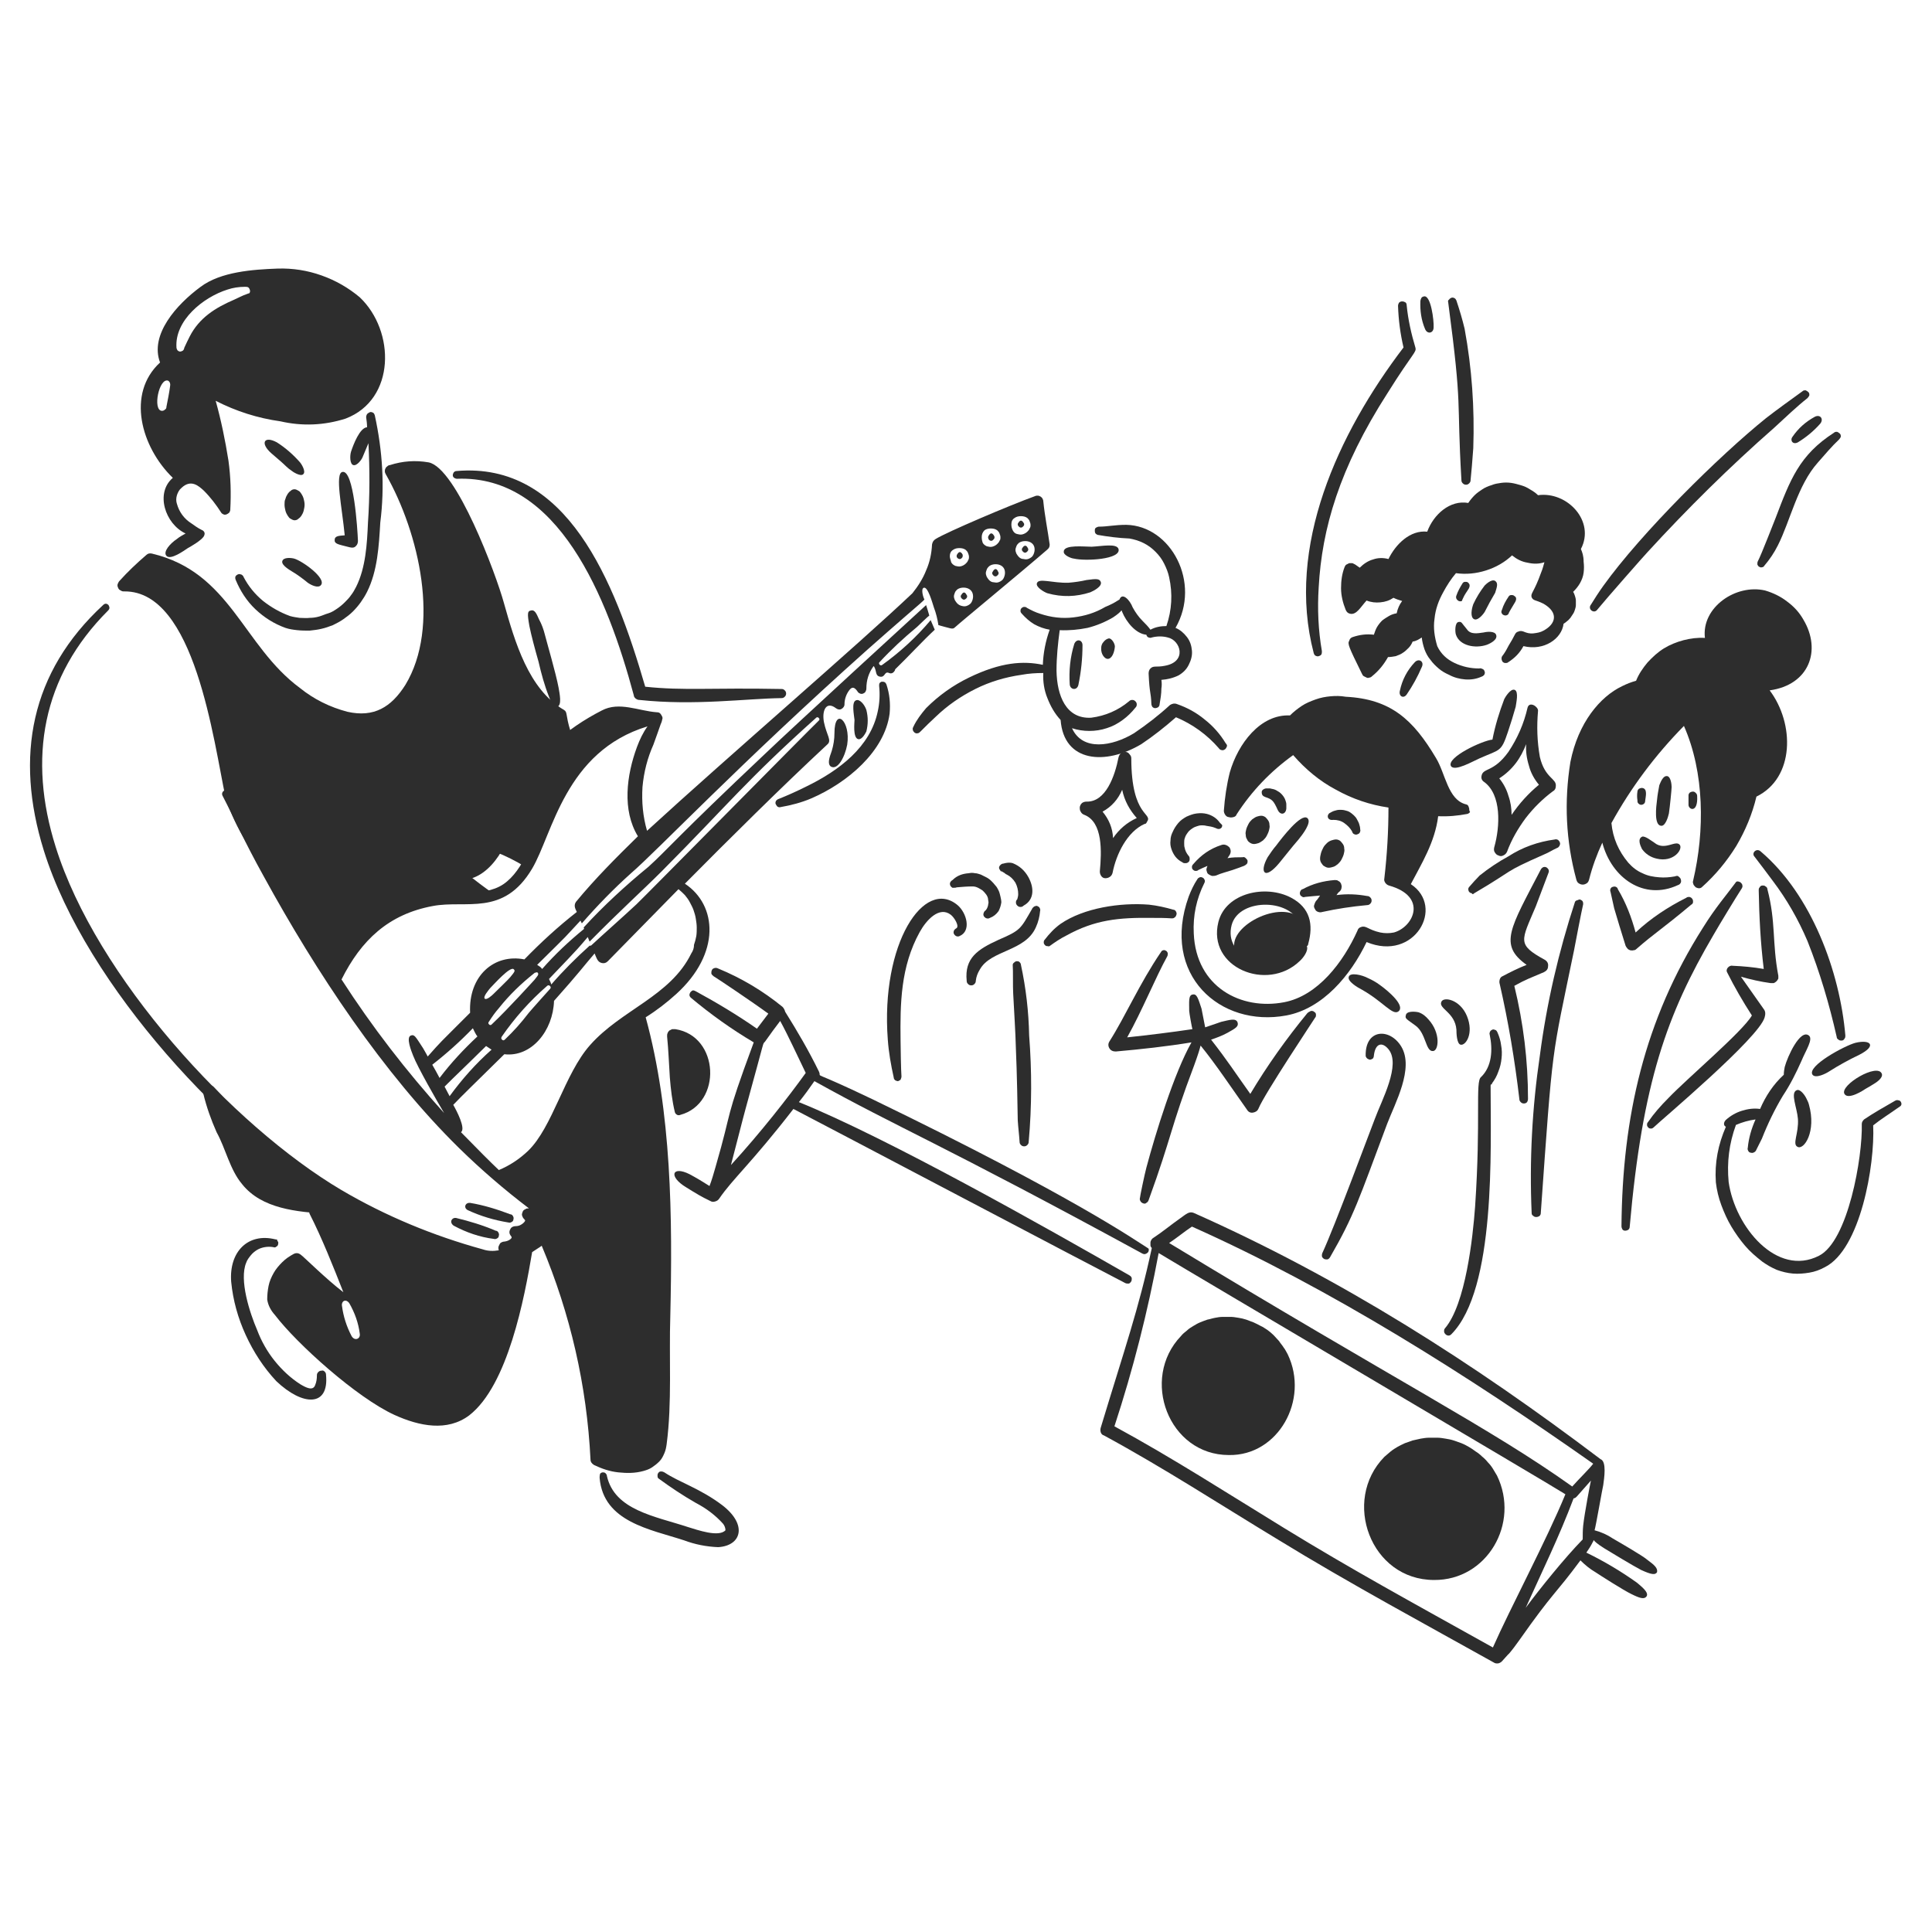 <?xml version="1.0" encoding="utf-8"?>
<!-- Generator: Adobe Illustrator 23.0.3, SVG Export Plug-In . SVG Version: 6.00 Build 0)  -->
<svg version="1.1" id="Layer_1" xmlns="http://www.w3.org/2000/svg" xmlns:xlink="http://www.w3.org/1999/xlink" x="0px" y="0px"
	 viewBox="0 0 423.7 423.7" style="enable-background:new 0 0 423.7 423.7;" xml:space="preserve">
<style type="text/css">
	.st0{fill:#2D2D2D;}
</style>
<path class="st0" d="M116.1,137.3c0.4,2,1.2,5,2,7.8c0.6,2.6,1.3,5.2,2.3,7.7c0.5,1.3,0.8,2.4,1.8,2.2c1.1-0.3,0.5-3,0.3-4.2
	c-0.6-3.2-2.6-10-3-11.6c-0.3-1.2-0.7-2.3-1.3-3.4c-0.5-1.1-0.9-2.2-1.8-1.9C115.7,134,115.6,134.5,116.1,137.3z"/>
<path class="st0" d="M78.7,263.9c-3.4-1.9-7.4-4.8-11.9-8c-7.3-5.1-13.9-10.9-19.9-17.5c-0.2-0.2-0.5-0.4-0.8-0.4
	c-0.3-0.1-0.6,0-0.9,0.2s-0.5,0.4-0.6,0.7s-0.1,0.6,0,1c0.7,2.9,1.7,5.7,2.9,8.4c2,3.6,2.9,8.2,5.6,11.4c4.3,5.4,12,6.1,18.9,6.5
	c0.1,0,0.3,0,0.4,0s0.2-0.1,0.3-0.2c0.1-0.1,0.2-0.2,0.2-0.3s0.1-0.3,0-0.4l3.9-0.4c0.4,0.2,0.8,0.4,1.2,0.6
	c0.2,0.1,0.4,0.1,0.7,0.1c0.2-0.1,0.4-0.2,0.5-0.4s0.1-0.4,0.1-0.7C79,264.1,78.9,264,78.7,263.9z"/>
<path class="st0" d="M284,200.6c-5.5-2.8-17.5,4.5-11.9,9.6l1,0.7c3.1,1.2,7.6,1.8,10.4-0.5C286.1,208.1,287.8,202.6,284,200.6z"/>
<path class="st0" d="M73.2,216.6L73.2,216.6C73.3,216.9,74,217.8,73.2,216.6z"/>
<path class="st0" d="M132.6,157.1c-2,1.1-4,2.3-5.9,3.6c-0.1-0.1-0.1-0.3-0.3-0.4c-0.1-0.1-0.3-0.2-0.4-0.2c-0.2,0-0.3,0-0.5,0
	s-0.3,0.1-0.4,0.2c-1.1-3.5-0.6-4.1-1.4-4.6c-7.8-4.5-10.8-15-13.2-23.5c-1.7-6.2-10.4-29.6-16.5-30.8c-2.9-0.5-5.7-0.3-8.5,0.6
	c-0.2,0-0.4,0.1-0.6,0.3c-0.2,0.1-0.3,0.3-0.4,0.5s-0.1,0.4-0.1,0.6s0.1,0.4,0.2,0.6c7.4,13,12,33.5,4.3,46.2
	c-3.1,4.9-6.9,7.2-12.7,5.9c-3.8-1-7.3-2.7-10.4-5.2c-12.6-9.3-15.2-25.4-32.5-29.5c-0.5-0.1-0.9,0-1.2,0.3
	c-2.1,1.8-4.1,3.7-5.9,5.7c-0.2,0.2-0.3,0.5-0.4,0.7c-0.1,0.3,0,0.6,0.1,0.8c0.1,0.3,0.3,0.5,0.6,0.6c0.2,0.2,0.5,0.2,0.8,0.2
	c15.4-0.1,19.5,32.6,22.2,45.4c1.1,3.3,2.6,6.5,4.4,9.4c1.5,2.7,19.1,31.6,19.3,31.8c4.2-9.9,10.6-16.8,21.6-19
	c5.8-1.1,12.5,0.9,17.4-3.2c4.7-3.9,6.3-11.1,8.8-16.4c4.8-10.3,11.4-17.6,22.9-20.3C140.1,157.3,136,155.3,132.6,157.1z
	 M108.1,195.9c-1.9-1.3-3.7-2.7-5.5-4.1c1.3-0.4,2.5-1,3.5-1.9c1.1-0.9,1.9-1.9,2.5-3.1c2.3,0.9,4.5,2,6.6,3.3
	C113.2,192.6,110.8,194.5,108.1,195.9z"/>
<path class="st0" d="M75.6,117.4c-0.6-6.2-2.2-13.6-0.5-13.9c2.5-0.5,3.3,12.6,3.4,15.1c0,0.4-0.1,0.8-0.4,1.1
	c-0.5,0.6-1.1,0.4-1.9,0.2c-1.9-0.5-2.9-0.6-2.8-1.5C73.4,117.5,74.4,117.5,75.6,117.4L75.6,117.4z"/>
<path class="st0" d="M59.5,99.4c0.7,0.6,1.5,1.3,2.2,1.9s1.4,1.4,2.2,1.9c0.2,0.2,2,1.4,2.6,0.8c0.7-0.6-0.5-2.4-0.7-2.6
	c-1.5-1.7-3.2-3.2-5.1-4.4C57.9,95.5,57,97.2,59.5,99.4z"/>
<path class="st0" d="M64,125.3c1.2,0.7,2.4,1.6,3.5,2.5c0.7,0.5,2.3,1.3,2.9,0.5c1.2-1.5-4.1-5.3-5.9-5.8c-0.8-0.2-2.4-0.3-2.6,0.6
	S63.7,125.1,64,125.3z"/>
<path class="st0" d="M82.2,91.1c-0.1-0.3-0.2-0.5-0.4-0.6c-0.2-0.1-0.5-0.2-0.7-0.1s-0.4,0.2-0.6,0.4c-0.1,0.2-0.2,0.4-0.2,0.7
	c0.1,0.7,0.2,1.5,0.2,2.2c-1.6,0.1-3,3.8-3.5,5.3c-0.3,0.9-0.3,2.8,0.5,3s1.8-1.2,2-1.7c0.3-0.7,0.3-0.7,1.3-3.1
	c0.3,5.8,0.3,11.6-0.1,17.4c-0.2,4.7-0.5,9.9-2.6,14.1c-0.3,0.6-0.7,1.3-1.1,1.8c-0.4,0.6-0.9,1.1-1.4,1.6s-1.1,1-1.7,1.4
	s-1.2,0.8-1.9,1s-1.3,0.5-2,0.7s-1.4,0.3-2.1,0.3c-0.7,0.1-1.4,0-2.2,0c-0.7-0.1-1.4-0.2-2.1-0.4c-2.2-0.8-4.1-1.9-5.9-3.3
	c-1.8-1.5-3.2-3.2-4.3-5.3c0-0.1-0.1-0.2-0.2-0.3c-0.1-0.1-0.2-0.2-0.3-0.2c-0.1,0-0.2-0.1-0.4-0.1c-0.1,0-0.2,0-0.4,0.1
	c-0.1,0.1-0.2,0.1-0.3,0.2c-0.1,0.1-0.1,0.2-0.2,0.3c0,0.1,0,0.2,0,0.4c0,0.1,0.1,0.2,0.1,0.3c1,2.4,2.4,4.6,4.3,6.4
	s4.1,3.2,6.6,4.1c0.9,0.3,1.7,0.4,2.6,0.5s1.8,0.1,2.7,0.1c0.9-0.1,1.8-0.2,2.6-0.4c0.9-0.2,1.7-0.5,2.5-0.8
	c0.8-0.4,1.6-0.8,2.3-1.3c0.7-0.5,1.4-1,2.1-1.7c0.6-0.6,1.2-1.3,1.7-2s1-1.5,1.4-2.3c2.3-4.6,2.6-10.1,2.9-15.2
	C84.4,106.7,83.9,98.9,82.2,91.1z"/>
<path class="st0" d="M99.5,268.8c2.8,1.5,5.7,2.5,8.8,2.9c0.3,0.1,0.5,0,0.7-0.1s0.4-0.3,0.4-0.6c0.1-0.3,0-0.5-0.1-0.7
	s-0.3-0.4-0.6-0.4c-2.8-1.2-5.8-2.1-8.7-2.8C99,267,98.5,268.1,99.5,268.8z"/>
<path class="st0" d="M102.6,265.4c2.8,1.3,5.8,2.2,8.9,2.7c0.3,0.1,0.5,0,0.7-0.1s0.4-0.3,0.4-0.6c0.1-0.3,0-0.5-0.1-0.7
	s-0.3-0.4-0.6-0.4c-2.9-1.1-5.8-2-8.8-2.5C102,263.7,101.6,264.9,102.6,265.4z"/>
<path class="st0" d="M141.5,150.6c8.5,0.9,14.4,0.2,29.9,0.5c0.3,0,0.5,0.1,0.7,0.3c0.2,0.2,0.3,0.4,0.3,0.7c0,0.3-0.1,0.5-0.3,0.7
	c-0.2,0.2-0.4,0.3-0.7,0.3c-7.8,0.1-19,1.7-31.2,0.4c-0.3,0-0.5-0.1-0.8-0.3c-0.2-0.2-0.4-0.4-0.4-0.7
	c-5.8-21.6-16.6-48.4-38.8-47.5c-0.2,0-0.4-0.1-0.6-0.2c-0.2-0.2-0.3-0.3-0.3-0.6c0-0.2,0.1-0.4,0.2-0.6c0.2-0.2,0.4-0.3,0.6-0.3
	C124.3,101.2,134.7,127.2,141.5,150.6z"/>
<path class="st0" d="M183,160.8c0,1.3-0.2,2.6-0.6,3.9c-0.5,1.4-1,2.8-0.2,3.4c1.5,0.9,3.1-2.1,3.6-4.8
	C186.6,158.1,183,154.9,183,160.8z"/>
<path class="st0" d="M187.4,157.9c0,0.5-0.4,3.9,0.8,4.2c0.9,0.2,1.7-1.5,1.8-1.7c0.4-1.6,0.4-3.1,0-4.7c-0.4-1.2-1.5-2.5-2.3-2.1
	C186.7,154,187.3,156.8,187.4,157.9z"/>
<path class="st0" d="M192.8,150.4c0.2,1.9,0.1,3.8-0.3,5.6c-1.6,7.8-8.5,13-15.7,16.5c-2,1-4,1.9-6,2.7c-0.3,0.1-0.4,0.2-0.6,0.4
	c-0.1,0.2-0.2,0.5-0.1,0.7s0.2,0.4,0.4,0.6c0.2,0.1,0.4,0.2,0.7,0.1c2.3-0.4,4.6-1,6.7-1.9c7.9-3.4,16.1-10.3,17.2-18.6
	c0.2-2.2,0-4.3-0.7-6.4c-0.1-0.2-0.2-0.4-0.4-0.5s-0.4-0.1-0.6-0.1c-0.2,0-0.4,0.2-0.5,0.3C192.8,150,192.8,150.2,192.8,150.4z"/>
<path class="st0" d="M60.4,271.8c-6-1.5-10.2,2.7-9.7,9.3c0.4,4.1,1.5,8,3.2,11.7s3.9,7.1,6.7,10.1c5.8,5.5,11.6,5.7,10.9-1.4
	c0-0.3-0.1-0.5-0.3-0.7c-0.2-0.2-0.4-0.3-0.7-0.2c-0.3,0-0.5,0.1-0.7,0.3s-0.3,0.4-0.3,0.7c0,0.8-0.1,1.5-0.4,2.2
	c-0.5,1.3-2,0.5-3.2-0.2c-2.2-1.4-4.1-3.2-5.7-5.2s-2.9-4.3-3.8-6.7c-1.6-3.7-4-11-2.4-14.8c0.2-0.6,0.6-1.1,1-1.6s0.9-0.9,1.4-1.2
	s1.1-0.5,1.7-0.6s1.2-0.1,1.8,0c0.3,0.1,0.5,0.1,0.7-0.1c0.2-0.1,0.4-0.3,0.4-0.6c0.1-0.3,0-0.5-0.2-0.7
	C60.9,271.9,60.7,271.8,60.4,271.8L60.4,271.8z"/>
<path class="st0" d="M131.5,324.1c0.8,9.7,11.2,11.3,18.5,13.7c2.4,0.9,4.9,1.4,7.5,1.5c5.1-0.3,6.5-4.9,0.9-9.2
	c-4.9-3.7-9.4-5-12.7-7.2c-0.2-0.1-0.4-0.2-0.7-0.2c-0.3,0-0.5,0.1-0.6,0.3c-0.2,0.2-0.2,0.4-0.2,0.7s0.1,0.5,0.3,0.6
	c2.6,1.9,5.3,3.7,8.1,5.3c2.3,1.2,4.3,2.7,6,4.6c0.3,0.4,0.5,0.9,0.5,1.4c-1.5,1.6-6.2-0.1-8.2-0.7c-7.3-2.4-16.1-3.7-17.8-11.2
	c0-0.2-0.1-0.4-0.3-0.6s-0.4-0.2-0.6-0.2s-0.4,0.1-0.6,0.3C131.5,323.6,131.5,323.8,131.5,324.1z"/>
<path class="st0" d="M78.9,65.2c-2.5-2.1-5.3-3.7-8.4-4.8c-3.1-1.1-6.3-1.6-9.6-1.5c-5.5,0.2-12.5,0.7-16.9,4
	c-5.3,3.9-11.2,10.5-8.9,16.6c-7.4,6.8-4.2,18.5,2.8,25.3c-3.9,3.3-1.7,10.1,2.8,12.2c-0.7,0.4-1.3,0.7-1.9,1.2
	c-1.5,1-3.1,2.8-2.3,3.7c0.9,1,3.8-1.1,4.7-1.7c0.2-0.1,3.3-1.8,3.6-2.8c0.1-0.3,0.1-0.5,0-0.7s-0.3-0.4-0.6-0.5
	c-0.8-0.4-1.5-0.9-2.2-1.4c-1.6-1-2.7-2.5-3.2-4.3c-0.2-0.6-0.2-1.2,0-1.9c0.2-0.6,0.5-1.2,1-1.6c2.1-2,3.8-0.4,4.9,0.6
	c1.5,1.5,2.7,3.1,3.8,4.8c0.1,0.2,0.3,0.3,0.5,0.4s0.4,0.1,0.7,0c0.2-0.1,0.4-0.2,0.6-0.4c0.1-0.2,0.2-0.4,0.2-0.6
	c0.2-3.6,0.1-7.2-0.4-10.8c-0.7-4.4-1.6-8.8-2.8-13.1c4.5,2.3,9.2,3.8,14.2,4.5c4.8,1.1,9.6,0.9,14.3-0.6
	C86.8,87.6,86.7,72.6,78.9,65.2z M37.3,84.7c-0.2,1.5-0.5,3-0.8,4.5c0,0.3-0.1,0.5-0.3,0.6c-0.2,0.2-0.4,0.3-0.7,0.3
	c-2.1-0.1-0.6-7.4,1.4-6.6C37.3,83.8,37.4,84.2,37.3,84.7z M54.1,64.5c-0.9,0.3-1.8,0.8-2.7,1.2c-4.2,1.8-7.7,4-9.8,8.1
	c-0.4,0.8-0.8,1.6-1.2,2.5c0,0.2-0.1,0.4-0.3,0.6c-0.2,0.1-0.4,0.2-0.6,0.2s-0.4-0.1-0.6-0.3c-0.1-0.2-0.2-0.4-0.2-0.6
	c-0.4-5.9,5.8-11,11.2-12.7c1.2-0.4,2.5-0.6,3.8-0.6c0.3,0,0.5,0,0.7,0.1s0.3,0.3,0.4,0.6s0,0.5-0.1,0.7
	C54.6,64.3,54.4,64.4,54.1,64.5z"/>
<path class="st0" d="M224.5,114.7c-0.4-0.7-0.8-0.7-1.2,0c-0.1,0.1-0.1,0.2-0.1,0.3c0,0.1,0,0.2,0.1,0.3c0.1,0.1,0.1,0.2,0.3,0.3
	c0.1,0.1,0.2,0.1,0.3,0.1s0.2,0,0.3-0.1s0.2-0.1,0.3-0.3c0.1-0.1,0.1-0.2,0.1-0.3C224.6,114.9,224.6,114.8,224.5,114.7z"/>
<path class="st0" d="M224.2,120.2c-0.1,0.1-0.1,0.2-0.1,0.3c0,0.1,0,0.2,0.1,0.3c0.1,0.1,0.1,0.2,0.3,0.3c0.1,0.1,0.2,0.1,0.3,0.1
	s0.2,0,0.3-0.1s0.2-0.1,0.3-0.3c0.1-0.1,0.1-0.2,0.1-0.3c0-0.1,0-0.2-0.1-0.3C225.1,119.5,224.6,119.5,224.2,120.2z"/>
<path class="st0" d="M217.7,125.4c-0.1,0.1-0.1,0.2-0.1,0.3c0,0.1,0,0.2,0.1,0.3c0.1,0.1,0.1,0.2,0.3,0.3c0.1,0.1,0.2,0.1,0.3,0.1
	s0.2,0,0.3-0.1s0.2-0.1,0.3-0.3c0.1-0.1,0.1-0.2,0.1-0.3c0-0.1,0-0.2-0.1-0.3C218.6,124.6,218.1,124.6,217.7,125.4z"/>
<path class="st0" d="M230.2,119.4c-0.4-2.9-1.1-6.4-1.4-9.5c0-0.2-0.1-0.4-0.2-0.6c-0.1-0.2-0.3-0.3-0.4-0.4
	c-0.2-0.1-0.4-0.2-0.6-0.2c-0.2,0-0.4,0-0.6,0.1c-5.3,1.9-19.4,7.9-21.8,9.4c-0.5,0.3-0.7,0.7-0.8,1.2c-0.1,2-0.5,3.9-1.3,5.7
	c-0.7,1.8-1.8,3.5-3,5c-11.8,11.2-40.2,35.6-58.2,52.1c-0.9-3.1-1.2-6.3-1-9.6c0.3-3.3,1.1-6.4,2.4-9.3c0.5-1.3,1.3-3.7,1.6-4.5
	c0.2-0.4,0.3-0.8,0.4-1.3c0-0.3-0.2-0.6-0.4-0.9c-0.2-0.3-0.5-0.4-0.9-0.4c-4-0.3-8.2-2.4-12-0.4c-3.9,2-7.5,4.4-10.7,7.4
	s-6,6.3-8.3,10c-2.8,4.8-4.5,12.7-8.7,15.9c-4.2,3.1-10.5-0.3-16-0.2c-9.4,0.3-16,5.7-21.1,13.7c-2.3-3.9-14.9-25.5-16.9-28.9
	c-0.4-1-2-0.2-1.5,0.8c2.8,5.4,4.6,9.7,9.1,17.8c11.4,20.8,26.1,43.1,42.8,59.5c4.8,4.7,9.9,9.1,15.3,13.2c-0.3,0-0.6,0-0.8,0.2
	c-0.3,0.1-0.5,0.3-0.6,0.6s-0.2,0.5-0.1,0.8s0.2,0.5,0.4,0.7c0.4,0.4,0.3,0.4,0,0.8c-0.5,0.5-1.1,0.8-1.8,0.8c-0.5,0-1,0.2-1.2,0.7
	c-0.3,0.5-0.2,1,0.1,1.4c0.1,0.1,0.2,0.2,0.2,0.4s-0.6,0.8-1.7,0.9c-0.2,0-0.4,0.1-0.6,0.2c-0.2,0.1-0.3,0.3-0.4,0.5
	s-0.2,0.4-0.2,0.6c0,0.2,0,0.4,0.1,0.6c-1.2,0.2-2.3,0.2-3.5-0.2c-10.9-3-21.3-7.3-31-13c-24-14.2-53.8-46.8-62.7-75.3
	c-6.1-19.4-3-37.3,11.5-51.8c0.2-0.2,0.3-0.4,0.3-0.6s-0.1-0.4-0.2-0.6c-0.2-0.2-0.4-0.3-0.6-0.3s-0.4,0.1-0.6,0.3
	c-15.9,14.7-19.4,33.2-13,53.8c9.3,29.9,41,63.5,64.1,76.8c2.6,1.5,2.4,0.6-4.5,0.8c-0.2,0-0.5,0.1-0.7,0.2
	c-0.2,0.1-0.4,0.3-0.5,0.5s-0.2,0.4-0.2,0.7c0,0.2,0,0.5,0.1,0.7c2.7,5.3,5.2,11.6,7.4,17.2c-3.9-3-8.6-7.7-9.3-8.2
	c-0.5-0.4-1-0.5-1.6-0.2c-0.9,0.5-1.7,1-2.5,1.8c-0.7,0.7-1.4,1.5-1.9,2.4s-0.9,1.8-1.1,2.8s-0.3,2-0.3,3c0.2,1.3,0.8,2.4,1.7,3.4
	c4.8,6.3,17.9,18.1,26.2,21.9c5.5,2.5,11.6,3.7,16.4,0.1c8.5-6.6,12.1-25.7,13.8-35.8c0.4-0.3,1.9-1.2,2.1-1.4
	c6.3,15,9.9,30.7,10.7,46.9c0,0.5,0.3,0.9,0.8,1.2c1.7,0.8,3.4,1.4,5.3,1.6c1.9,0.2,3.7,0.2,5.5-0.3c0.7-0.2,1.3-0.4,1.9-0.8
	c0.6-0.4,1.1-0.8,1.6-1.3s0.8-1.1,1.1-1.8c0.3-0.7,0.4-1.3,0.5-2c1.2-9.1,0.5-19,0.8-28.1c0.5-21.6,0.3-44.7-5.4-65.5
	c2.4-1.5,4.6-3.2,6.7-5.1c9.8-8.9,9-19.5,1.9-24.2c9.6-9.7,21.2-21.2,31.2-30.5c1.1-0.9-0.1-2-0.7-4.9c-0.5-2.6,0.5-4.7,2.6-3.1
	c0.4,0.3,0.8,0.4,1.2,0.2c0.4-0.2,0.7-0.6,0.7-1c0-1.2,0.4-2.3,1.1-3.2c0.5-0.6,1-0.8,1.8,0.4c0.1,0.2,0.3,0.3,0.5,0.4
	s0.5,0.1,0.7,0s0.4-0.2,0.5-0.4c0.1-0.2,0.2-0.4,0.2-0.7c0-1.8,0.5-3.4,1.5-4.8c0.2-0.2,0.1-0.1,0.2,0c0.6,1,0.2,2,1.3,2.2
	c1.2,0.2,0.9-1.3,2-0.8c0.2,0.1,0.5,0.1,0.7,0s0.4-0.3,0.5-0.5c0.1-0.1,0.1-0.2,0.1-0.3c3-2.9,6-6.2,8.7-8.7
	c-0.3-0.7-0.6-1.4-0.9-2.1c-3.1,3.7-6.7,7-10.6,9.8c-0.4,0.4-1-0.3-0.6-0.6c2.6-2.8,5.3-5.3,8.2-7.7c0.1-0.1,2.6-2.5,2.7-2.5
	c-0.4-1.3-0.3-1.1-0.7-2.3c-2.7,2.5-28.4,26-35.3,32.6c-19.5,18.4-21.4,21-25.6,24.8c-5,4.1-9.8,8.5-14.2,13.3l0.1,0.3
	c-3.3,2.7-6.4,5.6-9.2,8.8c-0.4-0.4,0-0.2-1.1-0.9c8-7.9,5.1-5,9.5-9.7l0.3,0.6c3.4-3.9,7-7.6,10.8-11c5.8-5,23.8-24,51.8-49
	c13.9-12.3,12.6-10.7,12.4-11.3c-0.1-0.2-0.7-2.1,0-2.3c0.9-0.3,1.9,3.4,2.2,4.3c0.5,1.3,0.8,2.6,1,3.9l0,0c2.7,0.7,3.1,1,3.6,0.5
	c1.3-1.2,14.9-12.4,20.2-17C230.1,120.2,230.2,119.9,230.2,119.4z M77.1,293c-1.1-2.1-1.8-4.3-2.1-6.6c-0.2-1,0.8-1.7,1.6-0.6
	c1.2,2.1,2,4.3,2.3,6.7C79.1,293.6,77.8,294.2,77.1,293z M88.4,191.6c5.3-0.1,12.2,3.7,17.6-0.3c5.3-3.9,6.6-11.7,9.5-16.7
	c2.2-3.5,4.7-6.6,7.8-9.4c3-2.8,6.4-5.1,10-6.9c1.5-0.6,3.1-0.8,4.7-0.3c-8.8,3.7-14.2,10.6-18.3,19.3c-2.4,5.2-4.2,12.4-8.5,16
	c-4.3,3.7-10.8,1.8-16.7,3c-9.9,2.1-16.3,7.7-20.8,16.8c-1.8-2.8-3.5-5.5-5.2-8.4C73.3,197.4,79.6,191.8,88.4,191.6z M98.6,240.4
	c-0.4-0.7-0.7-1.4-1.1-2.1c2.8-2.8,2.7-2.6,9.1-8.9c0.4,0.3,0.8,0.5,1.2,0.8C104.3,233.3,101.3,236.7,98.6,240.4z M96.4,236.4
	c-0.5-1-1.1-2-1.6-2.9c3.2-2.5,6.1-5.1,8.9-8c0.3,0.6,0.6,1.3,1,1.8C101.7,230.1,98.9,233.1,96.4,236.4L96.4,236.4z M107.5,216.7
	c0.8-0.8,4.5-5,5.2-4.1c0.3,0.3,0.2,0.5-0.8,1.7c-0.2,0.3-3.3,3.3-3.7,3.7c-0.3,0.3-1.5,1.4-1.9,1
	C105.9,218.6,107.1,217.2,107.5,216.7L107.5,216.7z M151.6,209.1c-4.6,9.4-15.3,12.3-22.2,20.1c-5.6,6.3-8.2,18-13.6,23.2
	c-1.9,1.8-4,3.2-6.4,4.2c-1.8-1.7-4.5-4.4-8.3-8.3c1.1-0.8-1-4.8-1.7-6c2.2-2.3,4.3-4.3,11.2-11.1c6,0.7,10.7-5.2,10.9-11.7
	c5.7-6.4,6.4-7.5,8.9-10.4c0.5,1.2,0.7,1.9,1.6,2.1c0.5,0.1,0.9,0,1.3-0.4c5.2-5.3,10.3-10.5,15.5-15.8c0.5,0.4,1,0.9,1.4,1.3
	c0.4,0.5,0.8,1,1.1,1.6c0.3,0.6,0.6,1.1,0.8,1.7c0.2,0.6,0.4,1.2,0.5,1.9c0.1,0.6,0.2,1.3,0.2,1.9c0,0.6,0,1.3-0.1,1.9
	s-0.3,1.3-0.5,1.9C152.2,207.9,152,208.5,151.6,209.1L151.6,209.1z M128.9,205.5l0.4,1c7-7.1,11.5-11.1,15.8-15.4
	c15-15.1,18.4-19.8,33.9-33.7c0.1-0.1,0.2-0.1,0.3-0.1c0.1,0,0.2,0.1,0.3,0.2c0.1,0.1,0.1,0.2,0.1,0.3c0,0.1-0.1,0.2-0.2,0.3
	c-2.3,2.2-37.8,38.2-39.9,40.2c-3,2.8-7.2,6.5-9.9,9c-0.1,0.1-0.2,0.1-0.4,0.1c-3,2.7-5.8,5.5-8.4,8.5c-0.1-0.4-0.3-0.8-0.5-1.2
	C127.7,207.1,127,207.7,128.9,205.5z M120,216.2c0.4-0.4,1.1,0.3,0.6,0.7c-0.1,0.1-4.4,4.9-4.7,5.3c-1.6,2.1-3.3,4-5.2,5.8
	c-0.2,0.2-0.4,0.2-0.6,0s-0.2-0.3-0.1-0.6C112.9,223.2,116.2,219.5,120,216.2L120,216.2z M117.9,213.3c0.4,0.4-0.1,0.8-0.7,1.6
	c-0.2,0.2-5.7,6.3-9.3,9.7c-0.1,0.1-0.2,0.2-0.3,0.2c-0.1,0-0.2,0-0.3-0.1c-0.1-0.1-0.2-0.2-0.2-0.3s0-0.2,0.1-0.3
	c0.7-1.1,1.4-2.1,2.2-3c2.3-2.9,4.9-5.4,7.8-7.7c0.1-0.1,0.2-0.1,0.3-0.1C117.7,213.2,117.8,213.2,117.9,213.3L117.9,213.3z
	 M126.3,197.8c-0.6,0.9,0,1.7,0.2,2.2c-4.1,3.2-7.9,6.7-11.5,10.4c-6.6-1.3-12.3,3.6-11.9,11.7c-7.4,7.4-6,5.9-9.3,9.6
	c-0.4-0.8,0,0-1-1.8c-1.7-2.6-1.9-3.1-2.7-2.8c-1.1,0.4,0.1,3.4,0.5,4.4c0.9,2.4,5.3,10.1,6.8,12.6c-8.3-9.2-15.8-18.9-22.5-29.3
	c4.3-8.6,10.3-14.3,20-16.1c7.3-1.4,15.5,2.4,21.8-8.2c4.5-7.6,7.2-25.7,25.3-31.2c-1,1.4-1.7,2.9-2.3,4.5
	c-2.3,6.2-3.3,13.9,0.2,19.6C135.2,188,130.5,192.7,126.3,197.8L126.3,197.8z M208.3,122c0-0.6,0.2-1.1,0.7-1.4
	c0.4-0.3,0.9-0.4,1.4-0.4s1,0.1,1.4,0.4c0.2,0.2,0.4,0.4,0.5,0.7c0.1,0.3,0.2,0.5,0.2,0.8s0,0.5-0.2,0.8c-0.1,0.3-0.3,0.5-0.5,0.7
	c-0.3,0.3-0.7,0.5-1.1,0.6s-0.8,0-1.2-0.1c-0.4-0.2-0.7-0.4-0.9-0.8C208.5,122.8,208.3,122.4,208.3,122z M209.9,132.3
	c-0.2-0.2-0.3-0.4-0.5-0.7c-0.1-0.3-0.2-0.5-0.2-0.8s0.1-0.5,0.2-0.8c0.1-0.3,0.3-0.5,0.5-0.7c1-0.8,3.5-0.6,3.5,1.5
	c0,0.4-0.1,0.8-0.3,1.2s-0.5,0.6-0.9,0.8c-0.4,0.2-0.8,0.2-1.2,0.1C210.5,132.8,210.2,132.6,209.9,132.3L209.9,132.3z M215.3,117.8
	c0-0.6,0.2-1.1,0.6-1.5c0.4-0.3,0.9-0.4,1.4-0.4s1,0.1,1.4,0.4c0.2,0.2,0.4,0.4,0.5,0.7c0.1,0.3,0.2,0.5,0.2,0.8s0,0.6-0.2,0.8
	c-0.1,0.3-0.3,0.5-0.5,0.7c-0.3,0.3-0.7,0.5-1.1,0.6c-0.4,0.1-0.8,0-1.2-0.1c-0.4-0.2-0.7-0.4-0.9-0.8
	C215.4,118.7,215.3,118.3,215.3,117.8L215.3,117.8z M216.9,127.2c-0.2-0.2-0.3-0.4-0.5-0.7c-0.1-0.3-0.2-0.5-0.2-0.8
	s0.1-0.5,0.2-0.8s0.3-0.5,0.5-0.7c0.9-0.8,3.5-0.7,3.5,1.4c0,0.4-0.1,0.8-0.3,1.2c-0.2,0.4-0.5,0.6-0.9,0.8
	c-0.4,0.2-0.8,0.2-1.2,0.1C217.5,127.7,217.2,127.5,216.9,127.2L216.9,127.2z M221.8,115c0-0.6,0.2-1.1,0.7-1.4
	c0.4-0.3,0.9-0.4,1.4-0.4s1,0.1,1.4,0.4c0.2,0.2,0.4,0.4,0.5,0.7s0.2,0.5,0.2,0.8s0,0.5-0.2,0.8c-0.1,0.3-0.3,0.5-0.5,0.7
	c-0.3,0.3-0.7,0.5-1.1,0.6c-0.4,0.1-0.8,0-1.2-0.1s-0.7-0.4-0.9-0.8C221.9,115.9,221.8,115.5,221.8,115L221.8,115z M223.4,122.1
	c-0.2-0.2-0.3-0.4-0.5-0.7c-0.1-0.3-0.2-0.5-0.2-0.8s0.1-0.5,0.2-0.8c0.1-0.3,0.3-0.5,0.5-0.7c1-0.8,3.5-0.6,3.5,1.4
	c0,0.4-0.1,0.8-0.3,1.2c-0.2,0.4-0.5,0.6-0.9,0.8c-0.4,0.2-0.8,0.2-1.2,0.1C224,122.6,223.7,122.4,223.4,122.1L223.4,122.1z"/>
<path class="st0" d="M218,117.5c-0.4-0.7-0.8-0.7-1.2,0c-0.2,0.3-0.1,0.6,0.1,0.9c0.1,0.1,0.3,0.2,0.4,0.2c0.2,0,0.3,0,0.5-0.2
	c0.1-0.1,0.2-0.2,0.3-0.4C218.1,117.8,218.1,117.6,218,117.5z"/>
<path class="st0" d="M211.1,121.6c-0.4-0.7-0.8-0.7-1.2,0c-0.1,0.1-0.1,0.3-0.1,0.4c0,0.2,0.1,0.3,0.2,0.4c0.1,0.1,0.3,0.2,0.4,0.2
	c0.2,0,0.3,0,0.5-0.2s0.2-0.2,0.2-0.4C211.2,121.9,211.1,121.8,211.1,121.6z"/>
<path class="st0" d="M210.8,130.5c-0.1,0.1-0.1,0.2-0.1,0.3c0,0.1,0,0.2,0.1,0.3c0.1,0.1,0.1,0.2,0.3,0.3c0.1,0.1,0.2,0.1,0.3,0.1
	s0.2,0,0.3-0.1s0.2-0.1,0.3-0.3c0.1-0.1,0.1-0.2,0.1-0.3c0-0.1,0-0.2-0.1-0.3C211.6,129.7,211.2,129.8,210.8,130.5z"/>
<path class="st0" d="M62.4,110.7c0,0.4,0.1,0.9,0.2,1.3s0.3,0.8,0.5,1.1c0.2,0.3,0.4,0.6,0.7,0.7c0.3,0.2,0.6,0.3,0.8,0.3
	c0.3,0,0.6-0.1,0.8-0.3c0.3-0.2,0.5-0.4,0.7-0.7c0.2-0.3,0.4-0.7,0.5-1.1s0.2-0.9,0.2-1.3c0-0.5-0.1-0.9-0.2-1.3s-0.3-0.8-0.5-1.1
	c-0.2-0.3-0.4-0.6-0.7-0.7c-0.3-0.2-0.6-0.3-0.8-0.3c-0.3,0-0.6,0.1-0.8,0.3c-0.3,0.2-0.5,0.4-0.7,0.7c-0.2,0.3-0.4,0.7-0.5,1.1
	C62.4,109.8,62.4,110.2,62.4,110.7z"/>
<path class="st0" d="M251.7,273.7c-2.6-1.6-16.1-11.2-60.3-32.6c-14.4-6.9-11-4.4-11.8-6.1c-2.2-4.5-4.7-8.8-7.4-13.1
	c-0.1-0.4-0.3-0.8-0.6-1.1c-4.3-3.5-9-6.3-14.1-8.4c-0.2-0.1-0.5-0.2-0.8-0.1c-0.3,0.1-0.5,0.2-0.6,0.5c-0.1,0.2-0.1,0.5-0.1,0.7
	c0.1,0.3,0.3,0.4,0.5,0.6c0.7,0.4,8.6,5.7,12,8.2c-0.7,0.9-1,1.3-2.5,3.3c-4.3-3-8.8-5.7-13.4-8.2c-0.2-0.1-0.4-0.2-0.6-0.2
	s-0.4,0.2-0.6,0.4c-0.1,0.2-0.2,0.4-0.2,0.6c0,0.2,0.1,0.4,0.3,0.6c4.3,3.6,8.9,6.9,13.8,9.8c-6.7,18.1-4.4,13.6-8.4,27.4
	c-0.4,1.4-0.8,2.8-1.3,4.1c-1.4-0.9-2.9-1.8-4.4-2.6c-3.8-1.9-4.7,0.5-0.7,2.9c2.1,1.3,3.2,2,5.3,3c0.3,0.2,0.7,0.2,1,0.1
	c0.4-0.1,0.7-0.3,0.9-0.6c3-4.4,7-7.7,16.3-19.7c1.8,0.9,69.8,36.7,72.8,38.2c0.2,0.1,0.5,0.1,0.7,0.1s0.4-0.2,0.6-0.5
	c0.1-0.2,0.1-0.5,0.1-0.7c-0.1-0.3-0.2-0.4-0.5-0.6c-18.3-10.5-53-30.1-72.5-38c1.2-1.5,2.3-3,3.4-4.6
	c18.5,10.3,27.5,13.6,71.9,37.8c0.2,0.1,0.5,0.2,0.7,0.1c0.3-0.1,0.4-0.2,0.6-0.4c0.1-0.2,0.2-0.5,0.1-0.7
	C252,274,251.9,273.8,251.7,273.7z M160.3,255.5c0.1-0.3,2.9-11.3,3.2-12.3c4.7-17,3.6-13.8,4.3-14.8c0.9-1.3,2.6-3.6,3.3-4.5
	c1.9,3.5,3.7,7.5,5.6,11.4C172.9,240.6,166.8,248.4,160.3,255.5z"/>
<path class="st0" d="M148.1,225.7c-0.2,0-0.5,0-0.7,0c-0.2,0.1-0.4,0.2-0.6,0.3c-0.2,0.2-0.3,0.3-0.4,0.6c-0.1,0.2-0.1,0.4-0.1,0.7
	c0.3,3,0.4,6,0.6,9c0.2,2.5,0.5,5.1,1.1,7.6c0.1,0.3,0.2,0.4,0.5,0.6c0.2,0.1,0.5,0.1,0.7,0C158.4,242,157.8,227.2,148.1,225.7z"/>
<path class="st0" d="M361.3,342.1c-1-0.9-6.4-4-7.6-4.7c-1.2-0.8-2.5-1.4-4-1.8c0.3-1,1.7-9.1,1.9-9.9c0.2-1.5,0.8-5.2-0.6-5.7
	c-27.9-21.1-56.8-39.6-89.2-54c-1-0.4-1.6,0.2-3,1.2c-2,1.4-3.9,3-5.9,4.3c-0.2,0.1-0.3,0.3-0.4,0.4c-0.1,0.2-0.2,0.4-0.2,0.6
	s0,0.4,0,0.6c0,0.2,0.1,0.4,0.3,0.6c-2.9,13.5-6,22.2-11.2,39.4c-0.1,0.3-0.1,0.7,0,1s0.3,0.6,0.7,0.7c13.1,7.1,25.7,15.3,38.1,22.8
	c15.8,9.7,33.1,19,47.4,27c0.3,0.2,0.5,0.2,0.8,0.2s0.5-0.1,0.8-0.3c0.1,0,1.6-1.8,1.7-1.8c0.7-0.8,1.6-2,2.3-3
	c7.6-10.8,7.7-9.8,13.4-17.5c1,1,2.1,1.9,3.3,2.6c0.9,0.6,6.2,4,7.9,4.8c1.8,0.9,2.8,1.2,3.3,0.5c0.6-0.9-1.3-2.3-2.1-3
	c-3.5-2.5-7.2-4.7-11.1-6.6c0.5-0.7,1-1.5,1.4-2.3c0.6-0.8-0.8-0.7,2.6,1.4c0.8,0.5,6.6,4,8,4.7c2.4,1.1,3.1,1.1,3.5,0.5
	C363.6,343.9,362.8,343.2,361.3,342.1z M261.4,269c30.5,13.6,60.7,32.8,88,52c-0.9,1.2-3,3.2-4.6,5c-18.1-12.9-38-22.8-88.4-53.4
	C258.2,271.4,259.6,270.2,261.4,269z M327.4,361.3c-18.1-10.1-30.8-17-45.8-26.2c-12.4-7.6-24.5-15.4-37.2-22.3
	c4.1-12.5,7.3-25.1,9.7-38c8.4,5.1,85.8,50.7,89.2,52.9C339.2,337.7,331.2,352.7,327.4,361.3L327.4,361.3z M334.6,352.6
	c3.6-8,7.3-15.5,10.5-24c0.6-0.1,0.3,0,3.8-3.9c-0.1,0.4-1.4,7.1-1.7,9.9c-0.1,1-0.1,2-0.1,3C343.2,341.6,337.7,348.4,334.6,352.6
	L334.6,352.6z"/>
<path class="st0" d="M282.4,297c-0.3-0.5-0.5-1-0.9-1.5c-0.3-0.5-0.7-0.9-1-1.4c-0.4-0.4-0.8-0.9-1.2-1.3c-0.4-0.4-0.9-0.8-1.3-1.1
	c-0.5-0.3-1-0.7-1.5-0.9c-0.5-0.3-1-0.5-1.6-0.8c-0.5-0.2-1.1-0.4-1.6-0.6c-0.6-0.2-1.1-0.3-1.7-0.4c-0.6-0.1-1.2-0.2-1.7-0.2
	c-0.6,0-1.2,0-1.7,0c-0.6,0-1.2,0.1-1.7,0.2c-0.6,0.1-1.1,0.3-1.7,0.4c-0.6,0.2-1.1,0.4-1.6,0.6c-0.5,0.2-1,0.5-1.5,0.8
	s-1,0.6-1.4,1c-0.5,0.4-0.9,0.7-1.3,1.2c-9,9.4-2.7,26.1,10.5,26.1C280.3,319.3,287.2,307,282.4,297z"/>
<path class="st0" d="M328.3,323.6c-0.3-0.5-0.6-1-0.9-1.5c-0.3-0.5-0.7-1-1.1-1.4c-0.4-0.5-0.8-0.9-1.3-1.3
	c-0.4-0.4-0.9-0.8-1.4-1.1c-0.5-0.4-1-0.7-1.5-1s-1.1-0.6-1.6-0.8c-0.6-0.2-1.1-0.4-1.7-0.6c-0.6-0.2-1.2-0.3-1.8-0.4
	c-0.6-0.1-1.2-0.2-1.8-0.2s-1.2,0-1.8,0s-1.2,0.1-1.8,0.2c-0.6,0.1-1.2,0.3-1.8,0.4c-0.6,0.2-1.1,0.4-1.7,0.6
	c-0.6,0.3-1.1,0.5-1.6,0.8s-1,0.6-1.5,1s-0.9,0.8-1.4,1.2c-9.4,9.6-3,27,10.9,27C326.1,346.6,333.4,334.1,328.3,323.6z"/>
<path class="st0" d="M280.6,189.2c1.4-1.7,2.7-3.4,4.1-5c0.9-1.1,3.1-3.9,2-4.8c-1.4-1.1-5.6,4.4-6.8,6c-0.7,0.8-1.3,1.7-1.9,2.6
	C276.1,191.4,277.4,193.1,280.6,189.2z"/>
<path class="st0" d="M277.5,174.8c1.5,0.5,1.8,0.8,2.7,2.8c0.6,1.3,1.8,1,1.9-0.3c0-0.3,0-0.6,0-0.9s-0.1-0.6-0.2-0.9
	c-0.1-0.3-0.2-0.5-0.4-0.8s-0.4-0.5-0.6-0.7c-0.2-0.2-0.5-0.4-0.7-0.5c-0.3-0.2-0.5-0.3-0.8-0.4s-0.6-0.1-0.9-0.2
	c-0.3,0-0.6,0-0.9,0c-0.5,0.1-0.9,0.4-0.9,0.8C276.7,174.4,277,174.6,277.5,174.8z"/>
<path class="st0" d="M292.4,179.8c0.9,0,1.7,0.2,2.4,0.7s1.3,1.1,1.7,1.8c0.1,0.3,0.2,0.5,0.4,0.6s0.5,0.2,0.7,0.1
	c0.3-0.1,0.5-0.2,0.6-0.4c0.1-0.2,0.2-0.5,0.1-0.7c0-0.4-0.1-0.8-0.2-1.1c-0.1-0.4-0.3-0.7-0.5-1.1s-0.4-0.6-0.7-0.9
	s-0.6-0.5-0.9-0.7c-0.3-0.2-0.7-0.3-1.1-0.4c-0.4-0.1-0.8-0.1-1.1-0.1c-0.4,0-0.8,0.1-1.1,0.2c-0.4,0.1-0.7,0.3-1.1,0.5
	C290.8,178.9,291.2,180,292.4,179.8z"/>
<path class="st0" d="M264.8,189.9c-0.7,0.3-1.4,0.6-2,0.9c-0.2,0.2-0.4,0.2-0.6,0.2c-0.2,0-0.4-0.1-0.6-0.3
	c-0.2-0.2-0.2-0.4-0.2-0.6c0-0.2,0.1-0.4,0.3-0.6c1.7-2,3.7-3.4,6.2-4.2c0.3-0.1,0.6-0.1,0.9,0c0.3,0.1,0.6,0.3,0.8,0.5
	c0.2,0.3,0.3,0.6,0.3,0.9c0,0.3-0.1,0.6-0.3,0.9c-0.1,0.2-0.3,0.4-0.4,0.6c1.1-0.2,2.2-0.2,3.3-0.2c0.3-0.1,0.5,0,0.7,0.2
	s0.4,0.4,0.4,0.6c0,0.3,0,0.5-0.2,0.7s-0.4,0.3-0.6,0.4c-0.8,0.3-1.6,0.6-2.5,0.9c-1.2,0.4-2.5,0.7-3.6,1.2
	c-0.3,0.1-0.6,0.1-0.9,0.1c-0.3-0.1-0.5-0.2-0.8-0.4s-0.3-0.5-0.4-0.8S264.7,190.2,264.8,189.9z"/>
<path class="st0" d="M289.5,196.4c-0.9,0.1-2.6,0.2-3.3,0.3c-0.2,0.1-0.5,0.1-0.7-0.1c-0.2-0.1-0.4-0.3-0.4-0.5
	c-0.1-0.2,0-0.5,0.1-0.7s0.3-0.4,0.5-0.4c2.2-1.2,4.5-1.8,7-2c0.3,0,0.6,0,0.8,0.2c0.3,0.1,0.5,0.4,0.6,0.6c0.1,0.3,0.2,0.6,0.1,0.9
	c0,0.3-0.2,0.6-0.4,0.8c-0.3,0.2-0.5,0.5-0.7,0.8c2.3-0.3,4.5-0.2,6.7,0.2c0.3,0,0.5,0.1,0.7,0.3s0.3,0.4,0.3,0.7s-0.1,0.5-0.3,0.7
	s-0.4,0.3-0.7,0.3c-3.3,0.3-6.6,0.8-9.8,1.5c-0.3,0.1-0.6,0.1-0.9,0c-0.3-0.1-0.6-0.3-0.7-0.6c-0.2-0.3-0.3-0.6-0.2-0.9
	s0.2-0.6,0.4-0.9C289,197.2,289.2,196.8,289.5,196.4z"/>
<path class="st0" d="M286.6,207.5c0.4,1-0.8,2.6-1.6,3.3c-7.1,6.8-20.3,1.4-17.8-8.6c1.6-6.4,10.4-8.3,16-5.3
	c4.1,2.2,4.9,5.8,3.7,10.1C286.9,207.2,286.8,207.4,286.6,207.5z M285.2,207.1c-0.1-0.1-0.1-0.3,0-0.5c0.2-1.1,0.1-2.2,0-3.3
	c-1.2-6.3-13.5-6.6-15.1-0.4c-1.8,7,7.9,10.4,13.5,6.1c0.6-0.4,1-0.9,1.3-1.6C285,207.4,285.1,207.3,285.2,207.1z"/>
<path class="st0" d="M267.5,180.4c-0.7-1-1.7-1.6-2.8-1.9c-0.8-0.2-1.5-0.2-2.3-0.1s-1.5,0.4-2.2,0.7c-0.7,0.4-1.3,0.8-1.8,1.4
	s-0.9,1.2-1.2,1.9c-0.3,0.6-0.5,1.2-0.5,1.9c-0.1,0.7,0,1.3,0.2,1.9c0.2,0.6,0.5,1.2,0.9,1.7s0.9,0.9,1.5,1.2
	c0.2,0.2,0.4,0.2,0.7,0.2s0.5-0.1,0.7-0.3s0.2-0.4,0.2-0.7s-0.1-0.5-0.3-0.7c-0.4-0.5-0.7-1.1-0.8-1.7c-0.1-0.3-0.1-0.6-0.1-1
	c0-0.3,0-0.7,0.1-1s0.2-0.6,0.4-0.9s0.4-0.6,0.6-0.8c0.2-0.2,0.5-0.4,0.8-0.6s0.6-0.3,0.9-0.4c0.3-0.1,0.6-0.2,1-0.2
	c0.3,0,0.7,0,1,0.1c0.7,0.1,1.4,0.2,2.1,0.5c0.2,0.1,0.4,0.2,0.7,0.2c0.2,0,0.4-0.1,0.6-0.3c0.1-0.2,0.2-0.4,0.1-0.6
	C267.8,180.7,267.7,180.6,267.5,180.4z"/>
<path class="st0" d="M322.2,177.3c-0.1-0.2-0.1-0.8-0.7-0.9c-4-1-4.5-6.8-6.6-10.2c-5-8.4-9.9-12.9-19.8-13.4
	c-1.1-0.2-2.2-0.2-3.3-0.1s-2.2,0.3-3.3,0.7c-1.1,0.4-2.1,0.8-3,1.4s-1.8,1.3-2.6,2.1c-6.5-0.3-11.4,6.2-13.2,12.5
	c-0.7,2.8-1.1,5.6-1.3,8.4c0,0.3,0.1,0.6,0.3,0.9s0.5,0.5,0.8,0.5c0.3,0.1,0.6,0.1,1,0s0.6-0.3,0.7-0.6c3.3-5.1,7.4-9.4,12.4-13
	c2.7,3.1,5.8,5.7,9.4,7.6c3.6,2,7.4,3.3,11.5,3.9c0,5.2-0.3,10.3-0.9,15.5c-0.1,0.4,0,0.7,0.2,1s0.5,0.5,0.8,0.6
	c8.6,2.4,5.4,9.1,1.1,10.3c-1,0.2-2,0.2-3,0c-2.7-0.6-3.1-1.6-4.2-1.2c-0.4,0.1-0.7,0.4-0.8,0.8c-3.1,6.9-8.7,14.3-16.1,15.7
	c-9.4,1.8-19.3-3.3-19.8-15.1c-0.2-3.9,0.6-7.6,2.3-11c0.1-0.2,0.2-0.4,0.1-0.7c-0.1-0.2-0.2-0.4-0.4-0.5s-0.4-0.2-0.7-0.1
	c-0.2,0.1-0.4,0.2-0.5,0.4c-0.8,1.2-1.4,2.5-1.9,3.8c-6.2,17.2,6.9,28.8,21.4,26.1c8-1.5,14.1-8.8,17.6-16.1
	c10.5,4.4,17.3-7.7,9.7-12.7c2.3-4.4,5.3-9.2,6-14.9c2.2,0.1,4.3-0.1,6.4-0.5c0.3-0.1,0.4-0.2,0.6-0.4
	C322.2,177.8,322.2,177.5,322.2,177.3z"/>
<path class="st0" d="M197.7,236.1c-0.1-1.1-0.2-6.7-0.2-7.9c-0.1-8.1,0-16.2,4.2-23.8c1.5-2.7,4.3-5.7,6.8-3.8c0.8,0.6,2,2.6,1.2,3
	c-0.2,0.1-0.4,0.3-0.5,0.5c-0.1,0.3-0.1,0.5,0,0.7s0.3,0.4,0.5,0.5c0.3,0.1,0.5,0.1,0.7,0c2.7-1.1,1.6-5.1-0.4-6.8
	c-7.3-6.1-16.9,8.4-15.3,29.5c0.2,2.8,0.7,5.6,1.3,8.3c0,0.2,0.1,0.4,0.3,0.6c0.2,0.1,0.4,0.2,0.6,0.2c0.2,0,0.4-0.2,0.6-0.3
	C197.6,236.5,197.7,236.3,197.7,236.1z"/>
<path class="st0" d="M209.8,194.6c1.2-0.1,2.3-0.2,3.5-0.2c0.4,0,0.8,0.1,1.2,0.3s0.7,0.4,1,0.6c0.3,0.3,0.6,0.6,0.8,0.9
	c0.2,0.3,0.4,0.7,0.4,1.1c0.2,1,0,0.7,0,1.2c-0.1,0.5-0.3,0.9-0.6,1.2c-0.2,0.1-0.3,0.3-0.4,0.6c-0.1,0.3,0,0.5,0.1,0.7
	c0.2,0.2,0.4,0.4,0.6,0.4c0.3,0.1,0.5,0,0.7-0.1c0.8-0.3,1.4-0.8,1.9-1.5c0.3-0.6,0.5-1.2,0.6-1.9c0-0.4-0.1-0.9-0.2-1.3
	c-0.1-0.4-0.2-0.9-0.4-1.3c-0.2-0.4-0.4-0.8-0.7-1.1c-0.3-0.4-0.6-0.7-0.9-1c-0.3-0.3-0.7-0.6-1.1-0.8c-0.4-0.2-0.8-0.4-1.2-0.6
	c-0.4-0.1-0.8-0.3-1.3-0.3c-0.4-0.1-0.9-0.1-1.3,0c-1.4,0.1-2.6,0.5-3.6,1.5c-0.2,0.1-0.4,0.3-0.5,0.5s-0.1,0.4,0,0.7
	c0.1,0.2,0.3,0.4,0.5,0.5C209.4,194.7,209.6,194.7,209.8,194.6z"/>
<path class="st0" d="M219.7,191.1c0.2,0.1,0.3,0.2,0.5,0.3s0.3,0.3,0.6,0.4c0.8,0.4,1.4,1,1.9,1.8c0.4,0.8,0.6,1.6,0.6,2.5
	c0,0.4-0.1,0.7-0.2,1.1c-0.2,0.2-0.3,0.4-0.3,0.7s0.1,0.5,0.3,0.7s0.4,0.3,0.7,0.3s0.5-0.1,0.7-0.3c2.4-1.3,2.3-4,1-6.3
	c-0.8-1.4-1.9-2.4-3.4-3c-0.7-0.2-1.4-0.1-2.1,0.1c-0.2,0-0.4,0.1-0.6,0.3s-0.3,0.4-0.3,0.6c0,0.2,0.1,0.4,0.3,0.6
	C219.3,191,219.5,191.1,219.7,191.1z"/>
<path class="st0" d="M226.3,199.4c-2.5,4.3-2.4,4.6-7.3,6.7c-4.6,2.1-7.5,4-7,9c0,0.3,0.1,0.5,0.3,0.7s0.4,0.3,0.7,0.3
	s0.5-0.1,0.7-0.3s0.3-0.4,0.3-0.7c0.1-0.9,0.4-1.7,0.9-2.5c2.4-4.3,10-3.9,12.3-9.3c0.5-1.1,0.8-2.3,0.9-3.5c0.1-0.2,0-0.5-0.1-0.7
	s-0.3-0.3-0.5-0.4c-0.2-0.1-0.4,0-0.7,0.1C226.6,199,226.4,199.1,226.3,199.4z"/>
<path class="st0" d="M222.1,211.7c0.1,1.1,0,4.7,0.1,6.2c0.2,4.1,0.5,8.2,0.6,12.3c0.2,4.1,0.4,14.4,0.4,15.5
	c0.1,1.6,0.3,3.1,0.4,4.7c0,0.3,0.1,0.5,0.3,0.7s0.4,0.3,0.7,0.3s0.5-0.1,0.7-0.3s0.3-0.4,0.3-0.7c0.7-7.8,0.7-15.6,0.1-23.3
	c-0.1-5.2-0.7-10.4-1.8-15.5c0-0.2-0.1-0.4-0.3-0.6c-0.2-0.2-0.4-0.2-0.6-0.2c-0.2,0-0.4,0.1-0.6,0.3
	C222.1,211.3,222.1,211.5,222.1,211.7z"/>
<path class="st0" d="M301.3,231.5c0.3-2.7,1.8-3.1,3.2-1.4c2.8,3.4-1.5,11.2-3,15.3c-1.1,2.8-8.8,23.6-11.5,29.4
	c-0.1,0.2-0.1,0.5-0.1,0.7c0.1,0.3,0.2,0.4,0.5,0.6c0.2,0.1,0.5,0.1,0.7,0.1c0.3-0.1,0.4-0.2,0.6-0.5c5.3-9.2,6.2-12.4,12.5-29.2
	c1.7-4.5,6-12.2,3.1-17c-2.5-4.1-7.9-3.9-7.8,2c0,0.2,0.1,0.4,0.3,0.6c0.2,0.2,0.4,0.2,0.6,0.3c0.2,0,0.4-0.1,0.6-0.2
	S301.3,231.7,301.3,231.5z"/>
<path class="st0" d="M310.4,224.9c2.4,1.7,2.2,5.8,3.9,5.6c1.2-0.1,1.7-3.9-1-6.9c-0.6-0.7-1.3-1.3-2.2-1.6
	c-0.9-0.2-2.7-0.3-2.8,0.7C308.1,223.4,308.5,223.5,310.4,224.9z"/>
<path class="st0" d="M319.4,225.8c0,0.9,0.1,3.1,0.9,3.3c1.1,0.3,3-2.4,1.4-6.3c-1.5-3.6-5.1-4.3-5.6-3.1
	C315.4,221.2,319.1,222,319.4,225.8z"/>
<path class="st0" d="M326.9,238.1c0,13.9,1.2,44.6-8.6,54.5c-0.2,0.2-0.4,0.3-0.6,0.3c-0.3,0-0.5-0.1-0.7-0.3s-0.3-0.4-0.3-0.6
	c0-0.3,0-0.5,0.2-0.7c4.5-5.3,6.1-19.8,6.6-26.7c1.3-19.3,0-27.4,1.3-28.4c2.4-2.3,2.6-6,1.9-9.3c-0.1-0.2,0-0.5,0.1-0.7
	s0.3-0.3,0.5-0.4c0.2-0.1,0.4,0,0.7,0.1c0.2,0.1,0.3,0.3,0.4,0.5c0.4,0.9,0.7,1.9,0.8,2.8c0.2,1,0.2,2,0.1,2.9
	c-0.1,1-0.3,1.9-0.7,2.9c-0.3,0.9-0.8,1.8-1.4,2.6C327.2,237.9,327,238,326.9,238.1z M327.2,237.8
	C327.2,237.8,327.1,237.7,327.2,237.8c-0.2-0.1-0.3,0.1-0.3,0.3c-0.1,0.2-0.3,0.3,0,0l0,0C327,238,327,238,327.2,237.8L327.2,237.8z
	"/>
<path class="st0" d="M290.5,190c0.3,0.2,0.6,0.3,0.9,0.3c0.3,0,0.7-0.1,1-0.2c0.4-0.1,0.7-0.4,1-0.6c0.3-0.3,0.6-0.6,0.8-1
	s0.4-0.8,0.5-1.2s0.2-0.8,0.1-1.2c0-0.4-0.1-0.7-0.3-1s-0.4-0.5-0.6-0.7c-0.3-0.2-0.6-0.3-0.9-0.3c-0.3,0-0.7,0.1-1,0.2
	c-0.3,0.1-0.7,0.3-1,0.6s-0.6,0.6-0.8,1s-0.4,0.8-0.5,1.2s-0.2,0.8-0.2,1.2s0.1,0.7,0.3,1S290.2,189.9,290.5,190z"/>
<path class="st0" d="M274.1,184.8c0.3,0.2,0.6,0.3,0.9,0.3c0.3,0,0.7-0.1,1-0.2c0.3-0.1,0.7-0.4,1-0.6c0.3-0.3,0.6-0.6,0.8-1
	s0.4-0.8,0.5-1.2c0.1-0.4,0.2-0.8,0.1-1.2c0-0.4-0.1-0.7-0.3-1s-0.4-0.5-0.6-0.7c-0.3-0.2-0.6-0.3-0.9-0.3c-0.3,0-0.7,0.1-1,0.2
	s-0.7,0.4-1,0.6c-0.3,0.3-0.6,0.6-0.8,1s-0.4,0.8-0.5,1.2c-0.1,0.4-0.2,0.8-0.1,1.2c0,0.4,0.1,0.7,0.3,1
	C273.6,184.4,273.8,184.6,274.1,184.8z"/>
<path class="st0" d="M251,180.7c-3.8,1.7-6.2,6.6-7,10.7c-0.1,0.4-0.3,0.7-0.6,0.9s-0.6,0.3-1,0.3s-0.7-0.2-0.9-0.5s-0.3-0.6-0.3-1
	c0.4-4.3,0.7-10.8-3.4-12.4c-0.3-0.1-0.6-0.3-0.8-0.7c-0.2-0.3-0.2-0.6-0.2-1c0.1-0.4,0.2-0.6,0.5-0.9c0.3-0.2,0.6-0.3,1-0.3
	c4.2,0.1,6.2-5.6,7-9.7c0.1-0.4,0.3-0.7,0.5-0.9s0.6-0.3,1-0.3s0.7,0.2,0.9,0.5c0.3,0.3,0.4,0.6,0.4,0.9c0,13.1,4.9,11.9,3.4,14
	C251.4,180.6,251.2,180.7,251,180.7z M246.1,173.2c-0.9,2.1-2.3,3.7-4.3,4.8c1.4,1.7,2.2,3.6,2.3,5.8c1.3-1.9,3-3.4,5.2-4.4
	C247.7,177.6,246.6,175.6,246.1,173.2z"/>
<path class="st0" d="M337.3,155.9c-0.3,3.4-0.2,6.7,0.4,10.1c1.1,4.7,3.7,4.7,3.5,6.4c0,0.5-0.2,0.9-0.6,1.1c-2.3,1.7-4.3,3.7-6,5.9
	c-1.7,2.3-3.1,4.7-4.1,7.4c-0.2,0.4-0.4,0.6-0.8,0.8c-0.4,0.2-0.7,0.2-1.1,0c-0.4-0.1-0.6-0.4-0.8-0.7s-0.2-0.7-0.1-1.1
	c1.3-4.6,1.6-11.5-2.2-14.3c-0.5-0.3-0.7-0.8-0.6-1.3c0.3-1.9,2.6-0.7,5.9-5.3c2-3,3.4-6.2,4.2-9.7
	C335.4,153.7,337.4,155,337.3,155.9z M334.7,163.2c-0.6,1.5-1.3,2.9-2.3,4.2c-1,1.3-2.2,2.4-3.6,3.3c0.9,1.1,1.6,2.4,2,3.8
	c0.5,1.4,0.7,2.8,0.7,4.2c1.7-2.5,3.7-4.7,6-6.6c-1-1.2-1.8-2.6-2.2-4.2C334.8,166.3,334.6,164.8,334.7,163.2z"/>
<path class="st0" d="M230.3,207.4c1.1-0.8,2.3-1.6,3.5-2.2c6.3-3.5,11.6-4,18.8-3.9c1.5,0,2.9,0,4.3,0.1c0.3,0,0.5,0,0.7-0.2
	c0.2-0.1,0.3-0.3,0.4-0.6c0.1-0.3,0-0.5-0.1-0.7s-0.3-0.4-0.6-0.4c-1.7-0.5-3.5-0.9-5.3-1.1c-6.3-0.5-14.3,0.7-19.4,4.2
	c-1.4,1-2.5,2.2-3.5,3.5c-0.2,0.2-0.2,0.4-0.2,0.6c0,0.2,0.1,0.4,0.3,0.6c0.2,0.2,0.4,0.2,0.6,0.2
	C230,207.6,230.2,207.5,230.3,207.4z"/>
<path class="st0" d="M298.6,217c4.8,2.7,6.8,5.8,8.1,4.8c1.5-1.2-2-4.3-4.1-5.8c-0.8-0.6-1.7-1.1-2.6-1.5c-1.3-0.7-3.9-1.3-4.2-0.3
	C295.4,215.2,297.8,216.6,298.6,217z"/>
<path class="st0" d="M286.7,222.2c-4.6,5.6-8.8,11.5-12.5,17.7c-3.5-4.9-5-7.3-8.6-11.9c1.2-0.4,2.5-0.9,3.6-1.5
	c1.8-1,2.5-1.4,2.2-2.3c-0.4-1-1.8-0.5-3.6-0.1c-0.6,0.2-1.1,0.4-3.5,1.2c-0.1-0.6-0.7-3.6-0.8-4.1c-0.7-2.1-1-3.3-1.9-3.1
	c-1,0.1-0.8,1.5-0.8,3.6c0,0.4,0.6,3.7,0.7,4c-4.7,0.7-9.6,1.3-14.3,1.8c3.3-5.9,6.2-13.1,8.8-17.8c0.1-0.2,0.1-0.4,0.1-0.7
	c-0.1-0.2-0.2-0.4-0.4-0.5s-0.4-0.2-0.6-0.1c-0.2,0-0.4,0.2-0.5,0.4c-4.7,6.9-7.8,14.1-11.3,19.6c-0.3,0.5-0.3,1,0,1.5
	s0.8,0.7,1.4,0.7c5.6-0.5,11.1-1.1,16.6-2c-3.8,6.7-7.9,20-9.9,27.5c-0.4,1.5-1.4,6.3-1.4,6.6c-0.1,0.3,0,0.5,0.1,0.7
	s0.3,0.4,0.6,0.5s0.5,0.1,0.7-0.1c0.2-0.1,0.4-0.3,0.5-0.6c5.2-14.3,4.7-15.6,10-29.6c0.8-2.2,1.2-3.5,1.4-4.3
	c3.2,3.9,6.8,9.3,10.2,14.1c0.3,0.5,0.8,0.7,1.3,0.6c0.6-0.1,1-0.4,1.2-0.9c1.3-3.2,12.3-19.7,12.4-19.9c0.2-0.2,0.2-0.4,0.2-0.7
	s-0.2-0.5-0.4-0.6c-0.2-0.2-0.4-0.2-0.7-0.2C287.1,221.9,286.9,222,286.7,222.2z"/>
<path class="st0" d="M229.7,130.1c3.2,0.9,6.3,0.8,9.4-0.2c0.7-0.3,2.7-1.3,2.3-2.3c-0.3-0.7-0.9-0.7-3.1-0.4
	c-1.3,0.3-2.7,0.5-4,0.6c-3.5,0.1-6.5-1.1-6.9,0.1C227.1,128.8,229.1,129.9,229.7,130.1z"/>
<path class="st0" d="M235.5,122.5c2.5,0.6,10.4,0.2,9.8-2.1c-0.4-1.3-3.7-0.6-5.9-0.5c-1.6,0-6-0.5-6.1,1
	C233.1,121.8,235.1,122.5,235.5,122.5z"/>
<path class="st0" d="M268.8,163c-1.2-2-2.8-3.8-4.6-5.2c-1.8-1.5-3.8-2.6-6.1-3.4c-0.5-0.2-1-0.1-1.5,0.2c-2.5,2.3-5.1,4.3-7.9,6.2
	c-4.8,2.9-11.3,4-13.6-1.1c1.2,0.4,2.5,0.6,3.8,0.6s2.6-0.2,3.8-0.6c1.3-0.4,2.4-1,3.5-1.8s2-1.7,2.8-2.7c0.2-0.2,0.3-0.4,0.3-0.7
	c0-0.3-0.1-0.5-0.3-0.7s-0.4-0.3-0.7-0.3s-0.5,0.1-0.7,0.3c-2.4,2-5.2,3.2-8.3,3.6c-5.5,0.3-7.5-4.8-7.6-10.3c0-3,0.3-5.9,0.7-8.9
	c2,0.1,4.1-0.1,6.1-0.5c2-0.5,3.9-1.3,5.6-2.3c2.3-1.5,1.7-1.9,2-1.2c0.9,2.2,3,4.8,5.3,5c0.1,0.3,0.2,0.5,0.5,0.6s0.5,0.1,0.7,0
	c1.2-0.3,2.4-0.3,3.5,0c2.8,0.6,4.3,5.3-0.6,6.2c-1.9,0.4-2.5-0.1-3.2,0.6c-0.3,0.3-0.4,0.7-0.4,1.1c0.2,4.6,0.5,3.9,0.6,6.6
	c0,0.3,0.1,0.5,0.2,0.7c0.2,0.2,0.4,0.3,0.6,0.3c0.3,0,0.5-0.1,0.7-0.2c0.2-0.2,0.3-0.4,0.3-0.6c0.2-1.2,0.4-2.3,0.4-3.5
	c0.1-0.6,0.1-1.3,0-1.9c1.3-0.1,2.6-0.4,3.8-1c1-0.6,1.7-1.3,2.2-2.3s0.8-2,0.7-3.1s-0.4-2.1-1.1-3s-1.5-1.6-2.5-2
	c5.7-9.9-1-22.4-10.8-22.6c-2.6,0-4.1,0.4-6,0.4c-0.2,0-0.4,0.1-0.6,0.2c-0.2,0.1-0.3,0.3-0.3,0.6c0,0.2,0,0.4,0.1,0.6
	s0.3,0.3,0.5,0.4c2.3,0.4,4.6,0.7,7,0.8c1.1,0.2,2.1,0.5,3.1,1s1.8,1.1,2.6,1.9s1.4,1.6,1.9,2.6s0.9,2,1.1,3
	c0.8,3.6,0.6,7.2-0.6,10.7c-1.2,0-2.4,0.2-3.5,0.8c-0.5-0.7-1.1-1.3-1.7-1.9c-0.9-0.9-1.6-1.9-2.2-3c-0.6-1.6-2.3-3.4-2.9-1.7
	c-0.1,0-0.1,0.1-0.2,0.1c-0.9,0.6-1.9,1.1-2.9,1.5c-2.2,1.3-4.5,2-7,2.3s-4.9,0-7.3-0.8c-1-0.3-2-0.8-2.9-1.3
	c-0.2-0.2-0.4-0.2-0.6-0.2c-0.2,0-0.4,0.1-0.6,0.3c-0.2,0.2-0.2,0.4-0.2,0.6s0.1,0.4,0.3,0.6c0.8,0.9,1.7,1.7,2.7,2.3
	c1.1,0.6,2.2,1,3.4,1.2c-0.9,2.5-1.4,5.1-1.5,7.7c-4.3-0.9-9.2-0.6-16.2,2.8c-3.5,1.7-6.6,3.9-9.4,6.7c-1.1,1.3-2.1,2.6-2.8,4.1
	c-0.1,0.2-0.2,0.4-0.1,0.7c0,0.2,0.2,0.4,0.4,0.6c0.2,0.1,0.4,0.2,0.7,0.1c0.2,0,0.4-0.2,0.6-0.4c1.1-1.1,2.2-2.2,3.3-3.2
	c2.6-2.5,5.5-4.5,8.7-6.1s6.6-2.6,10.1-3.1c1.6-0.3,3.2-0.4,4.8-0.4c-0.1,1.9,0.2,3.8,0.9,5.5c0.7,1.8,1.6,3.4,2.9,4.8
	c0.7,9.3,9.8,10,17.7,5.3c2.7-1.8,5.2-3.8,7.6-5.9c3.6,1.5,6.8,3.8,9.4,6.8c0.1,0.2,0.4,0.4,0.6,0.4c0.3,0.1,0.5,0,0.8-0.2
	c0.2-0.2,0.3-0.4,0.4-0.7C269.1,163.4,269,163.2,268.8,163z"/>
<path class="st0" d="M235.6,141.2c-0.9,2.9-1.2,5.9-1,8.9c0.1,1.2,1.6,1.4,1.9,0.1c0.6-2.9,0.9-5.8,0.9-8.7
	C237.4,140.3,236.1,140,235.6,141.2z"/>
<path class="st0" d="M241.5,142.1c-0.1,1.4,0.8,2.4,1.4,2.4c1,0,1.5-1.5,1.6-2.7c0-0.7-0.7-1.8-1.3-1.8c-0.5,0.1-0.9,0.4-1.2,0.8
	C241.7,141.1,241.5,141.6,241.5,142.1z"/>
<path class="st0" d="M320.9,131.1c0.3-0.7,0.7-1.2,1.2-2c0.1-0.2,0.2-0.4,0.2-0.7c0-0.3-0.2-0.5-0.3-0.6c-0.2-0.2-0.4-0.2-0.7-0.2
	s-0.5,0.2-0.6,0.4c-0.5,0.8-1,1.7-1.3,2.6c-0.1,0.2-0.1,0.5,0,0.7s0.3,0.4,0.5,0.5s0.5,0.1,0.7,0
	C320.7,131.5,320.8,131.3,320.9,131.1z"/>
<path class="st0" d="M330.9,134.4c0.3-0.6,1-1.7,1.4-2.4c0.1-0.2,0.2-0.4,0.2-0.7c0-0.3-0.2-0.5-0.4-0.6c-0.2-0.2-0.4-0.2-0.7-0.2
	s-0.5,0.2-0.6,0.4c-0.6,0.9-1.1,1.8-1.4,2.8c-0.1,0.2-0.2,0.5-0.1,0.7c0.1,0.2,0.2,0.4,0.5,0.5c0.2,0.1,0.5,0.1,0.7,0
	C330.7,134.8,330.9,134.6,330.9,134.4z"/>
<path class="st0" d="M325.6,134.2c0.4-0.7,0.7-1.4,1.1-2.1c0.4-0.7,0.8-1.4,1.2-2.1c0.4-1.3,0.7-2.1,0-2.6c-0.8-0.5-2.1,0.8-2.3,1
	c-1,1.3-1.8,2.6-2.5,4.1c-0.4,1.1-0.7,2.9,0.2,3.3C324.2,136.2,325.5,134.4,325.6,134.2z"/>
<path class="st0" d="M319.3,139.2c0.8,2.4,4.2,3.1,6.8,2.2c1-0.4,2.4-1.2,2-2.2c-0.3-0.8-1.9-0.7-2.7-0.5c-1.4,0.2-2.9,0.5-3.7-0.7
	c-1.2-1.4-1.1-1.7-1.8-1.6C319,136.5,319.1,138.7,319.3,139.2z"/>
<path class="st0" d="M346.7,120.4c3.2-6.1-3-12.7-9.4-11.8c-0.5-0.5-1.1-0.9-1.8-1.3c-0.6-0.4-1.3-0.7-2-0.9
	c-0.7-0.2-1.4-0.4-2.1-0.5c-0.7-0.1-1.5-0.1-2.2,0s-1.4,0.2-2.1,0.5c-0.7,0.2-1.4,0.5-2,0.9s-1.2,0.8-1.7,1.3s-1,1.1-1.4,1.7
	c-4-0.7-7.6,2.5-9,6.3c-3.7-0.4-6.9,2.7-8.5,6c-1.1-0.3-2.3-0.3-3.4,0.1c-1.1,0.3-2.1,1-2.9,1.8l-1-0.7c-0.2-0.1-0.4-0.2-0.6-0.3
	c-0.2,0-0.4,0-0.7,0c-0.2,0.1-0.4,0.2-0.6,0.3c-0.2,0.1-0.3,0.3-0.4,0.5c-0.6,1.5-0.8,3.1-0.8,4.7c0,1.6,0.4,3.2,1,4.7
	c0.2,0.5,0.5,0.8,1,0.9c1.4,0.3,2.3-1.5,3.6-2.9c1,0.4,2,0.5,3,0.4c1.1-0.1,2-0.4,2.9-1c0.6,0.3,1.2,0.5,1.9,0.7
	c-0.6,0.8-1,1.7-1.2,2.7c-0.6,0.1-1.2,0.3-1.7,0.6c-0.5,0.3-1,0.6-1.5,1c-0.4,0.4-0.8,0.9-1.1,1.4s-0.5,1.1-0.7,1.7
	c-1.6-0.2-3.1,0-4.6,0.5c-0.4,0.1-0.7,0.4-0.8,0.8c-0.4,0.7-0.2,1.2,2.8,7.3c0.1,0.2,0.2,0.4,0.4,0.5s0.4,0.2,0.6,0.3
	c0.2,0.1,0.4,0.1,0.6,0c0.2,0,0.4-0.1,0.6-0.3c1.5-1.2,2.6-2.6,3.5-4.2c0.6,0,1.1-0.1,1.7-0.2c0.5-0.2,1.1-0.4,1.5-0.7
	c0.5-0.3,0.9-0.7,1.3-1.1c0.4-0.4,0.7-0.9,0.9-1.4c0.8-0.1,1.4-0.5,2-0.9c0.1,0.9,0.3,1.7,0.6,2.6c0.3,0.8,0.7,1.6,1.3,2.3
	c0.5,0.7,1.1,1.3,1.8,1.9s1.4,1,2.3,1.4c1.1,0.6,2.3,0.9,3.5,1c1.3,0.1,2.5-0.1,3.6-0.6c0.3-0.1,0.4-0.2,0.6-0.4
	c0.1-0.2,0.2-0.5,0.1-0.7c-0.1-0.3-0.2-0.5-0.5-0.6c-0.2-0.1-0.5-0.2-0.7-0.1c-1.9,0-3.7-0.4-5.4-1.2c-1.7-0.8-3-2-3.8-3.7
	c-0.6-2-0.9-4-0.6-6c0.2-2.1,0.9-4,1.9-5.8c0.8-1.5,1.7-2.9,2.8-4.2c2.2,0.3,4.4,0.1,6.6-0.6c2.2-0.7,4.1-1.8,5.7-3.3
	c1,0.8,2.1,1.4,3.4,1.6c1.3,0.3,2.5,0.3,3.7-0.1c-0.2,0.7-0.4,1.5-0.7,2.2c-1.6,4.5-2.4,4.6-2.1,5.5c0.4,0.8,0.8,0.5,2.6,1.4
	c3.3,1.9,2.8,4.4,0,5.9c-0.7,0.4-1.4,0.5-2.2,0.6s-1.5-0.1-2.2-0.4c-0.3-0.1-0.7-0.2-1.1,0c-0.4,0.1-0.6,0.3-0.8,0.7
	c-0.4,0.8-0.8,1.5-1.3,2.3c-0.4,0.8-0.8,1.5-1.3,2.2c-0.2,0.2-0.3,0.4-0.3,0.7c0,0.3,0.1,0.5,0.2,0.7c0.2,0.2,0.4,0.3,0.6,0.3
	c0.3,0,0.5,0,0.7-0.2c1.4-0.9,2.5-2,3.3-3.5c4.5,1.1,8.4-1.6,8.8-4.9c0.3-0.2,0.6-0.4,0.8-0.6c0.3-0.2,0.5-0.5,0.7-0.7
	c0.2-0.3,0.4-0.6,0.6-0.9c0.2-0.3,0.3-0.6,0.4-0.9s0.2-0.7,0.2-1s0-0.7,0-1s-0.1-0.7-0.2-1c-0.1-0.3-0.2-0.6-0.4-0.9
	c0.6-0.6,1.1-1.2,1.5-1.9c0.4-0.7,0.7-1.5,0.8-2.3s0.1-1.6,0-2.4C347.3,121.9,347,121.1,346.7,120.4z"/>
<path class="st0" d="M307.8,76.2c-0.7-3-1.1-6-1.2-9.1c0-0.3,0.1-0.5,0.2-0.7c0.2-0.2,0.4-0.3,0.7-0.3s0.5,0.1,0.7,0.2
	s0.3,0.4,0.3,0.7c0.3,3.1,1,6.2,1.9,9.2c0.3,1.1-0.4,0.9-6.1,10c-10.6,16.5-14.4,29.8-15.1,42.6c-0.3,4.7-0.1,9.4,0.7,14
	c0,0.2,0,0.5-0.1,0.7s-0.3,0.3-0.6,0.4c-0.2,0.1-0.5,0-0.7-0.1s-0.3-0.3-0.4-0.6C282,119.9,293.4,95.1,307.8,76.2z"/>
<path class="st0" d="M311.5,66c-0.1,2.1,0.2,4.2,1,6.1c0.5,1.3,1.9,1,1.9-0.3c0.1-1.5-0.6-7.1-2.1-6.8
	C311.7,65.1,311.6,65.5,311.5,66z"/>
<path class="st0" d="M317.6,66.3c3.2,24.2,1.8,20.2,2.9,39c0,0.3,0.1,0.5,0.3,0.7s0.4,0.3,0.7,0.3s0.5-0.1,0.7-0.3
	c0.2-0.2,0.3-0.4,0.3-0.6c0.2-1.9,0.4-4.4,0.6-7.1c0.3-8.8-0.3-17.5-1.9-26.2c-0.5-2.1-1.1-4.1-1.8-6.2c-0.1-0.2-0.2-0.4-0.4-0.5
	s-0.4-0.2-0.7-0.1c-0.2,0.1-0.4,0.2-0.5,0.4C317.6,65.8,317.5,66,317.6,66.3z"/>
<path class="st0" d="M350.3,133.7c1.7-2.1,10.5-12.1,11-12.6c8.8-9.6,18-18.7,27.8-27.3c2.5-2.3,4.9-4.6,7.3-6.5
	c0.2-0.2,0.3-0.4,0.4-0.6c0-0.3,0-0.5-0.2-0.7s-0.4-0.3-0.6-0.4c-0.3,0-0.5,0-0.7,0.2c-2.6,1.9-5.3,3.8-8,5.9
	c-10.3,8.3-27.3,25.1-35.7,36.8c-1,1.4-1.9,2.8-2.7,4.1C348.1,133.6,349.6,134.7,350.3,133.7z"/>
<path class="st0" d="M394.3,97c1.8-1.1,3.5-2.5,4.9-4.1c0.8-1,0-2.1-1.2-1.5c-2,1.1-3.6,2.5-4.9,4.4C392.5,96.6,393.2,97.6,394.3,97
	z"/>
<path class="st0" d="M386.9,124.1c1.2-1.4,2.2-2.9,3-4.5c2.7-5.3,4.3-13.2,8.8-18.2c1.4-1.6,3.1-3.6,4.6-5c0.2-0.2,0.3-0.4,0.4-0.6
	c0-0.3,0-0.5-0.2-0.7s-0.4-0.3-0.6-0.4c-0.3,0-0.5,0-0.7,0.2c-7.6,4.9-9.6,10.3-12.8,18.7c-0.3,0.7-3.1,8-3.9,9.5
	c-0.1,0.2-0.1,0.4-0.1,0.7c0.1,0.2,0.2,0.4,0.4,0.5s0.4,0.2,0.6,0.1C386.6,124.4,386.8,124.3,386.9,124.1z"/>
<path class="st0" d="M308.5,152.3c1.3-1.9,2.4-3.9,3.3-6c0.6-1.2-0.6-2-1.5-1.1c-1.7,1.8-2.8,3.9-3.3,6.3
	C306.7,152.7,307.8,153.3,308.5,152.3z"/>
<path class="st0" d="M332.2,151.3c-0.9-0.4-2.1,1.6-2.3,2c-1.1,2.9-2,5.8-2.6,8.9c-2.2,0.2-10.1,3.9-9.1,5.8
	c0.8,1.3,4.9-1.1,6.3-1.7c4.5-2,4.7-1.3,6.2-5.8c0.6-1.8,1.2-3.7,1.7-5.5C332.5,154.2,333.1,151.7,332.2,151.3z"/>
<path class="st0" d="M395.5,135.9c-0.9-1.6-2.1-2.9-3.6-4c-1.4-1.1-3.1-1.9-4.8-2.4c-6.4-1.5-14,3.7-13.2,10.4
	c-1.6-0.1-3.1,0.1-4.7,0.5c-1.5,0.4-3,1-4.3,1.8s-2.5,1.9-3.6,3.1c-1,1.2-1.9,2.5-2.5,4c-1.1,0.3-2.1,0.7-3.1,1.2
	c-4.8,2.3-9.6,8-11.3,16.6c-1.4,8.7-1,17.3,1.3,25.8c0.1,0.3,0.2,0.6,0.5,0.8s0.6,0.3,0.9,0.3c0.3,0,0.6-0.1,0.9-0.3
	c0.3-0.2,0.4-0.5,0.5-0.8c0.7-2.8,1.7-5.5,2.9-8.1c2,7.7,9.1,12.8,16.6,9.3c0.3-0.1,0.4-0.2,0.6-0.5c0.1-0.2,0.1-0.5,0-0.8
	s-0.3-0.4-0.5-0.6s-0.5-0.1-0.8,0c-1.1,0.2-2.3,0.3-3.4,0.2c-1.3-0.1-2.5-0.3-3.7-0.9c-1.2-0.5-2.2-1.3-3.1-2.3
	c-2.1-2.5-3.4-5.4-3.7-8.7c4.3-7.8,9.6-14.9,15.9-21.3c4.5,10.2,4.6,23,2,34c-0.1,0.3,0,0.5,0.1,0.8c0.1,0.2,0.3,0.4,0.5,0.6
	c0.2,0.1,0.5,0.2,0.7,0.2c0.3,0,0.5-0.1,0.7-0.3c2.9-2.6,5.4-5.6,7.5-9c2-3.4,3.5-7,4.4-10.8c8.4-4.1,8.4-16,2.9-23.3
	C396.8,150.2,399.5,142.6,395.5,135.9z"/>
<path class="st0" d="M363.9,172.2c-0.2,1.1-0.4,2.1-0.5,3.2c-0.2,1.5-0.7,5.6,0.9,5.7c0.9,0.1,1.5-1.8,1.7-2.7
	c0.2-1.3,0.6-5.3,0.6-5.8c0-0.6-0.2-2.3-1-2.4C364.7,170.1,364.2,171.5,363.9,172.2z"/>
<path class="st0" d="M360.1,186.2c0.8,1.1,1.9,1.8,3.2,2.1c3.7,0.9,5.8-2,5.1-3c-0.9-1.2-3.3,1.4-5.6-0.5c-0.5-0.3-2.1-1.6-2.7-1.3
	C359.1,184,359.7,185.4,360.1,186.2z"/>
<path class="st0" d="M360.8,175.6c0.1-0.9,0.6-2.7-0.7-2.8c-0.3,0-0.5,0.1-0.7,0.2c-0.2,0.2-0.3,0.4-0.3,0.6c-0.1,0.6-0.1,1.3,0,1.9
	c0,0.3,0,0.5,0.2,0.7s0.4,0.3,0.6,0.3c0.3,0,0.5-0.1,0.7-0.3C360.7,176.1,360.8,175.9,360.8,175.6z"/>
<path class="st0" d="M372.2,174.6c0-0.3-0.1-0.5-0.3-0.7s-0.4-0.3-0.6-0.3c-0.3,0-0.5,0.1-0.7,0.2c-0.2,0.2-0.3,0.4-0.3,0.6
	c0,0.6,0,1.4,0,2.1C370.3,177.6,372.4,178.4,372.2,174.6z"/>
<path class="st0" d="M323.3,195.9c9.2-5.4,6-4.4,15.3-8.5c1-0.4,1.9-1,2.8-1.4c0.3-0.1,0.4-0.2,0.6-0.5c0.1-0.2,0.2-0.5,0.1-0.7
	c-0.1-0.3-0.2-0.4-0.4-0.6c-0.2-0.1-0.5-0.2-0.7-0.1c-3.7,0.5-7.1,1.7-10.2,3.7c-2.2,1.2-4.3,2.6-6.3,4.2c-0.8,0.8-1.5,1.6-2.2,2.4
	c-0.2,0.2-0.3,0.4-0.3,0.6c0,0.2,0.1,0.5,0.2,0.6c0.2,0.2,0.4,0.3,0.6,0.3C322.9,196.2,323.1,196.1,323.3,195.9z"/>
<path class="st0" d="M384.8,187.9c1,1.3,3.2,4.2,4,5.3c3.1,4.1,5.6,8.5,7.6,13.2c2.7,6.8,4.8,13.9,6.4,21c0,0.3,0.2,0.5,0.4,0.6
	c0.2,0.2,0.4,0.2,0.7,0.2s0.5-0.2,0.6-0.4c0.2-0.2,0.2-0.5,0.2-0.7c-1.2-14-7.4-30.9-18.6-40.4C385.2,185.9,384,187.1,384.8,187.9z"
	/>
<path class="st0" d="M358.7,204.5c3.3-3.1,7.1-5.6,11.1-7.6c0.2-0.2,0.5-0.2,0.7-0.2c0.3,0.1,0.5,0.2,0.6,0.4
	c0.2,0.2,0.2,0.5,0.2,0.7c0,0.3-0.2,0.5-0.4,0.6c-6.7,5.6-8,6.2-12,9.7c-0.2,0.2-0.4,0.3-0.7,0.3c-0.2,0.1-0.5,0-0.7,0
	c-0.2-0.1-0.5-0.2-0.6-0.4c-0.2-0.2-0.3-0.4-0.4-0.6c-0.6-1.9-2.2-7.1-2.5-8.2c-0.3-1.2-0.5-2.4-0.8-3.6c-0.1-0.2-0.1-0.5,0-0.7
	s0.3-0.4,0.5-0.4c0.2-0.1,0.5-0.1,0.7,0s0.4,0.3,0.4,0.5C356.6,198,357.8,201.2,358.7,204.5z"/>
<path class="st0" d="M345.4,197.8c-3.6,11-6.2,22.2-7.7,33.7c-1.7,11.5-2.3,23-1.8,34.5c0,0.3,0.1,0.5,0.3,0.6
	c0.2,0.2,0.4,0.3,0.7,0.3s0.5-0.1,0.7-0.2c0.2-0.2,0.3-0.4,0.3-0.6c2.7-38.1,2.3-33.4,7.3-57.7c0.3-1.6,1.6-8.4,2-10.1
	c0-0.2,0-0.4-0.1-0.6c-0.1-0.2-0.3-0.3-0.5-0.4c-0.2-0.1-0.4,0-0.6,0.1C345.6,197.5,345.5,197.6,345.4,197.8z"/>
<path class="st0" d="M334.8,211.6c-6.2-4.4-3.6-8,3.1-20.9c0.1-0.2,0.3-0.4,0.5-0.5s0.5-0.1,0.7,0s0.4,0.3,0.5,0.5s0.1,0.5,0,0.7
	l-2.8,7.4c-3.2,7.6-4.2,8.3,2,11.7c0.5,0.3,0.8,0.8,0.7,1.4c0,0.6-0.3,1-0.9,1.3c-3,1.3-3.8,1.5-6.5,3c2,8.2,3,16.4,3,24.8
	c0,0.3-0.1,0.5-0.2,0.7c-0.2,0.2-0.4,0.3-0.7,0.3s-0.5-0.1-0.7-0.3s-0.3-0.4-0.3-0.7c-1-8.5-2.4-16.9-4.3-25.2c-0.1-0.3-0.1-0.6,0-1
	c0.1-0.3,0.3-0.6,0.6-0.7C331.2,213.2,333,212.3,334.8,211.6z"/>
<path class="st0" d="M380.6,193.6c-1.9,2.6-4.3,5.3-7.1,9.8c-12.9,20.3-17.7,41.6-17.9,65.5c0,0.3,0.1,0.5,0.2,0.7s0.4,0.3,0.6,0.3
	c0.3,0,0.5-0.1,0.7-0.2c0.2-0.2,0.3-0.4,0.3-0.6c2.8-31.8,8.2-46.7,18.4-64.1c1.2-2.1,4.9-8.2,6.2-10.2c0.1-0.2,0.2-0.4,0.1-0.7
	c0-0.2-0.2-0.4-0.4-0.6c-0.2-0.1-0.4-0.2-0.7-0.2C380.9,193.3,380.7,193.4,380.6,193.6z"/>
<path class="st0" d="M390,214c-1.4-7.4-0.5-11.7-2.4-19c0-0.3-0.2-0.5-0.4-0.6c-0.2-0.2-0.4-0.2-0.7-0.2s-0.5,0.2-0.6,0.4
	c-0.2,0.2-0.2,0.4-0.2,0.7c0.1,5.7,0.4,11.5,1.1,17.2c-2.3-0.4-4.5-0.6-6.8-0.7c-0.7-0.2-1.7,0.7-1.2,1.5c1.6,3.2,3.4,6.3,5.4,9.4
	c-2,3.5-14.2,13.8-18.3,18.1c-1.7,1.7-3.2,3.4-4.5,5.3c-0.2,0.2-0.2,0.4-0.2,0.6c0,0.2,0.1,0.4,0.3,0.6s0.4,0.2,0.6,0.2
	c0.2,0,0.4-0.1,0.6-0.3c1.4-1.4,23.1-19.6,24.3-24.1c0.2-0.7,0.2-1.3-0.2-1.8l-5-7.1c2.1,0.6,4.3,1.1,6.5,1.4c0.2,0,0.5,0,0.7,0
	c0.2-0.1,0.4-0.2,0.6-0.4s0.3-0.4,0.4-0.6C390,214.5,390,214.3,390,214z"/>
<path class="st0" d="M401.1,235c2.2-1.4,4.4-2.6,6.7-3.7c3.9-2,2.4-3.4-0.9-2.6c-2.3,0.6-10.7,5.1-9.4,7
	C398.2,236.6,400.5,235.4,401.1,235z"/>
<path class="st0" d="M409.1,238.8c0.6-0.3,1.2-0.7,1.7-1c0.7-0.4,2.2-1.4,1.9-2.3c-0.9-2.5-9.3,2.5-8.2,4.4
	C405.3,241.3,408.7,239.1,409.1,238.8z"/>
<path class="st0" d="M416.9,241.7c-0.1-0.2-0.3-0.4-0.6-0.4c-0.3-0.1-0.5,0-0.7,0.1c-2.1,1.2-4.9,2.8-6.8,4.1
	c-0.3,0.3-0.5,0.6-0.5,1c0.2,7.2-3,25.7-9.4,28.9c-9.2,4.7-18.4-6.3-19.8-16.2c-0.4-4.3,0.1-8.4,1.6-12.5c1.4-0.6,2.8-1,4.3-1.2
	c-0.9,2-1.5,4.1-1.7,6.2c-0.1,0.3,0,0.5,0.1,0.7s0.3,0.4,0.6,0.4c0.3,0.1,0.5,0,0.7-0.1s0.4-0.3,0.5-0.6c0.4-0.8,0.8-1.6,1.2-2.4
	c1.3-3.3,2.8-6.4,4.6-9.4c1.6-2.4,2.9-5,4.1-7.7c0.9-2.2,2.6-4.7,1.6-5.5c-1.9-1.5-4.7,4.6-5.3,6.9c-0.1,0.5-0.2,1.1-0.2,1.7
	c-2.3,2.1-4,4.7-5.2,7.5c-1.4-0.2-2.7,0-4,0.4s-2.5,1.1-3.5,2c-0.6,0.6-0.5,1.3,0,1.5c-1.7,3.9-2.5,7.9-2.2,12.2
	c0.2,1.7,0.6,3.4,1.2,5c0.6,1.6,1.3,3.2,2.2,4.7s1.9,2.9,3,4.2s2.4,2.4,3.8,3.5c1,0.7,2,1.3,3.2,1.8c1.1,0.4,2.3,0.7,3.5,0.8
	s2.4,0,3.6-0.2c1.2-0.2,2.3-0.6,3.4-1.2c7.8-3.9,11-22.4,10.6-31.1c1.6-1.3,3.7-2.6,5.8-4.1c0.2-0.1,0.4-0.3,0.4-0.6
	C417,242.1,417,241.9,416.9,241.7z"/>
<path class="st0" d="M394.3,245.4c0.2,3.2-1.3,5.5-0.1,6.1c1.4,0.8,4.2-3.3,2.5-9.3c-0.1-0.4-0.3-0.8-0.5-1.2
	c-0.3-0.7-1.4-2.3-2.2-1.9C392.6,239.7,394.1,242.9,394.3,245.4z"/>
</svg>
